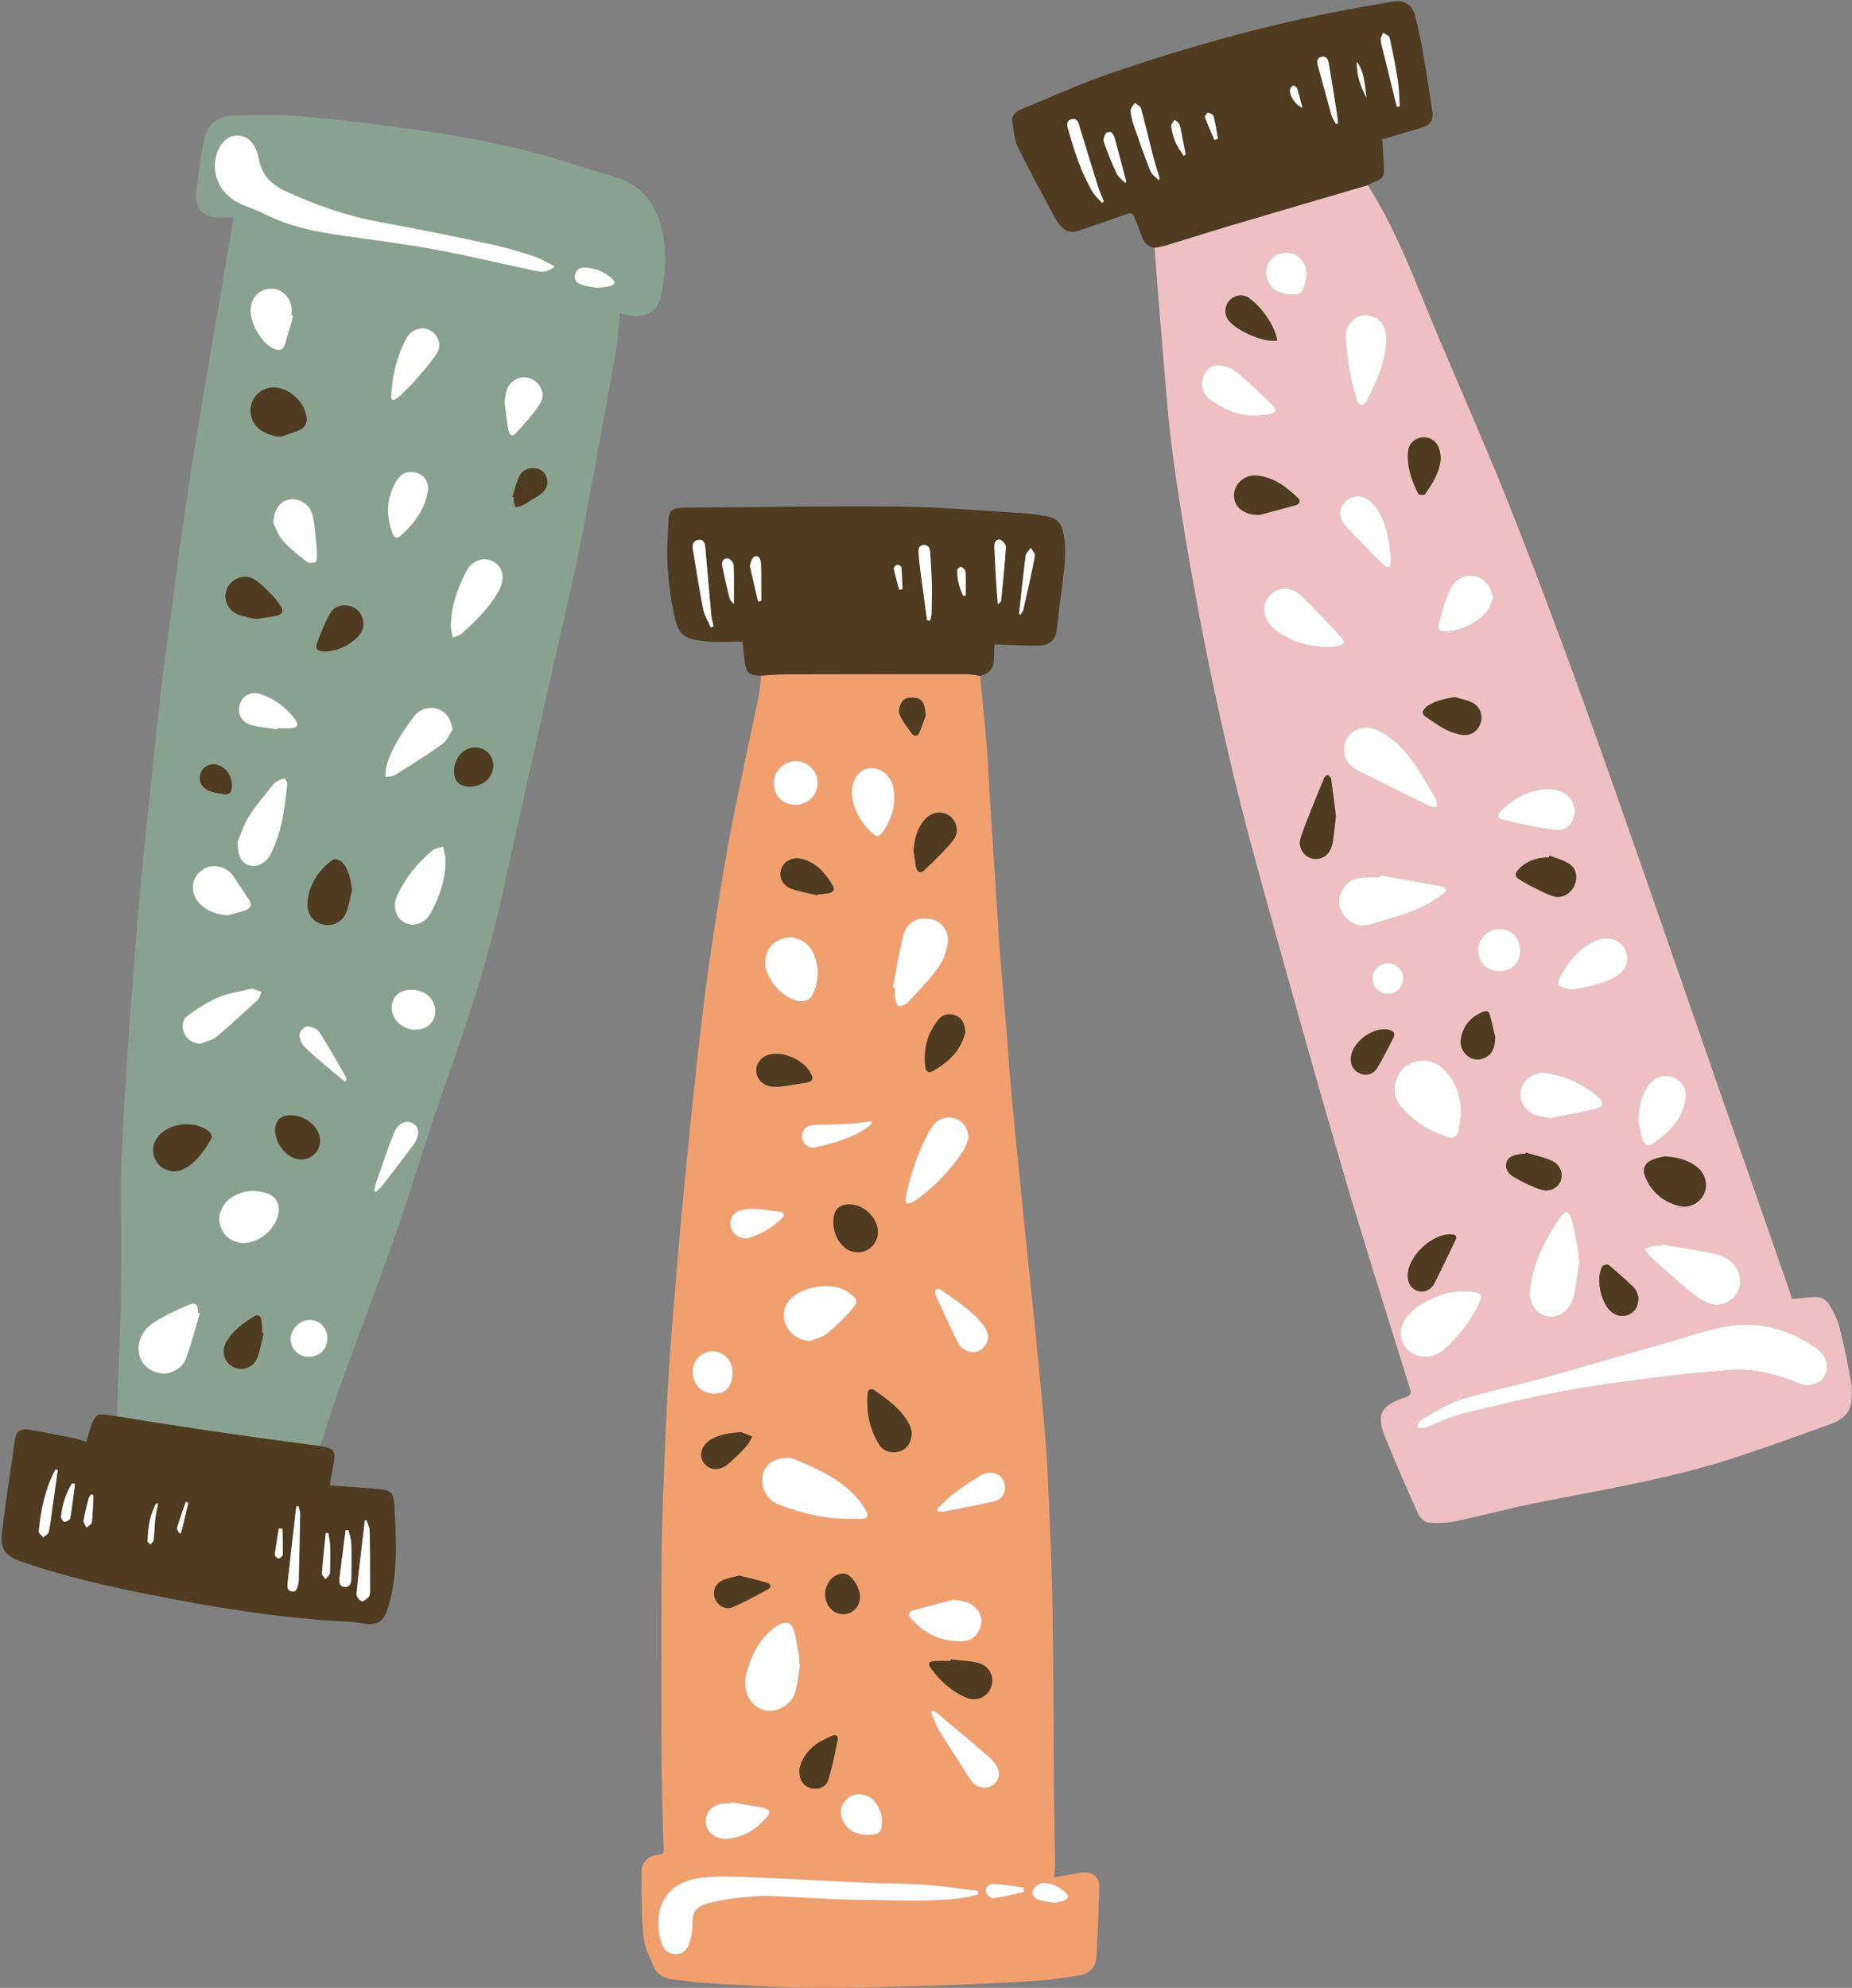 <?xml version="1.0" encoding="UTF-8" standalone="no"?><svg xmlns="http://www.w3.org/2000/svg" xmlns:xlink="http://www.w3.org/1999/xlink" fill="#000000" height="496" preserveAspectRatio="xMidYMid meet" version="1" viewBox="-0.4 -0.3 462.2 496.0" width="462.2" zoomAndPan="magnify"><rect x="-0.4" y="-0.3" width="462.2" height="496.0" fill="#808080" stroke="none"/><defs><clipPath id="a"><path d="M 159 167 L 274 167 L 274 495.691 L 159 495.691 Z M 159 167"/></clipPath><clipPath id="b"><path d="M 287 45 L 461.762 45 L 461.762 380 L 287 380 Z M 287 45"/></clipPath></defs><g><g id="change1_1"><path d="M 148.68 71.547 C 149.875 71.383 150.828 71.352 151.723 71.105 C 153.219 70.691 153.336 70.141 152.188 69.094 C 150.328 67.398 148.074 66.602 145.594 66.453 C 144.336 66.379 143.387 66.957 143.098 68.234 C 142.797 69.594 143.648 70.422 144.777 70.77 C 146.105 71.184 147.52 71.328 148.68 71.547 Z M 57.484 195.43 C 57.316 193.648 56.613 191.969 54.805 190.941 C 52.949 189.887 50.836 190.414 49.902 192.133 C 48.949 193.883 49.559 195.98 51.5 196.891 C 52.59 197.402 53.848 197.594 55.055 197.797 C 56.93 198.117 57.496 197.566 57.484 195.43 Z M 127.484 123.664 C 127.602 123.703 127.719 123.742 127.836 123.781 C 127.824 124.016 127.77 124.258 127.805 124.484 C 127.906 125.086 128.051 125.684 128.18 126.281 C 128.824 126.113 129.539 126.066 130.109 125.75 C 131.445 125.012 132.707 124.133 134.008 123.328 C 135.539 122.379 136.457 121.086 136.109 119.223 C 135.832 117.738 134.836 116.832 133.367 116.574 C 131.539 116.258 129.992 116.961 129.207 118.57 C 128.426 120.168 128.043 121.957 127.484 123.664 Z M 85.668 269.566 C 85.82 269.438 85.969 269.305 86.121 269.176 C 86.023 268.859 85.984 268.512 85.824 268.234 C 83.672 264.523 81.594 260.762 79.262 257.168 C 78.738 256.359 77.293 255.785 76.281 255.797 C 75.594 255.801 74.426 256.973 74.363 257.699 C 74.277 258.703 74.77 260.035 75.484 260.77 C 77.316 262.668 79.395 264.332 81.402 266.055 C 82.801 267.258 84.242 268.398 85.668 269.566 Z M 81.293 333.754 C 81.34 331.055 79.484 329.066 76.902 329.047 C 74.453 329.023 72.117 331.344 72.117 333.801 C 72.113 336.176 74.105 338.215 76.461 338.25 C 79.266 338.289 81.25 336.441 81.293 333.754 Z M 92.922 296.852 C 93.086 296.934 93.246 297.016 93.41 297.098 C 93.941 296.594 94.543 296.141 94.988 295.566 C 97.621 292.164 100.266 288.766 102.805 285.293 C 104.492 282.984 104.301 280.844 102.527 279.906 C 100.875 279.035 98.832 280.043 97.863 282.512 C 96.344 286.398 95.008 290.359 93.621 294.301 C 93.328 295.133 93.152 296 92.922 296.852 Z M 116.918 195.953 C 120.172 195.945 122.703 193.66 122.699 190.734 C 122.695 188.223 120.734 186.23 118.23 186.195 C 115.328 186.152 112.902 188.852 112.91 192.121 C 112.918 194.68 114.254 195.961 116.918 195.953 Z M 103.199 256.641 C 106.102 256.66 108.184 254.781 108.234 252.105 C 108.289 249.023 105.734 246.664 102.32 246.656 C 99.379 246.645 97.453 248.332 97.359 251 C 97.254 253.988 99.977 256.621 103.199 256.641 Z M 68.871 181.684 C 68.883 181.594 68.895 181.5 68.91 181.41 C 70.031 181.41 71.156 181.465 72.273 181.387 C 72.801 181.348 73.613 181.168 73.742 180.84 C 73.902 180.422 73.637 179.68 73.32 179.258 C 71.148 176.352 68.328 174.227 64.945 172.969 C 62.465 172.051 60.152 173.16 59.469 175.34 C 58.715 177.766 59.809 179.957 62.453 180.664 C 64.535 181.219 66.727 181.359 68.871 181.684 Z M 65.402 332.375 C 65.281 332.344 65.16 332.309 65.035 332.273 C 64.988 331.27 64.996 330.262 64.879 329.266 C 64.734 328.066 64.082 327.52 62.93 328.207 C 60.223 329.832 57.715 331.715 56.109 334.512 C 54.785 336.824 55.504 339.508 57.641 340.684 C 59.871 341.914 62.695 341.117 63.742 338.617 C 64.57 336.652 64.871 334.465 65.402 332.375 Z M 125.523 100.031 C 125.836 102.41 126.055 104.637 126.441 106.832 C 126.602 107.738 127.176 109.039 128.285 107.855 C 130.488 105.504 132.68 103.074 134.426 100.387 C 135.863 98.168 134.52 95.156 132.168 94.199 C 129.695 93.199 126.918 94.449 126.055 97.055 C 125.727 98.043 125.68 99.121 125.523 100.031 Z M 81.562 162.238 C 83.879 161.98 86.617 160.855 88.84 158.645 C 89.992 157.492 90.527 156.074 90.188 154.438 C 89.801 152.594 88.672 151.379 86.844 150.918 C 84.848 150.418 83 151.062 82.027 152.727 C 80.699 154.988 79.723 157.473 78.812 159.945 C 78.141 161.77 78.766 162.375 81.562 162.238 Z M 79.465 284.391 C 79.52 280.977 75.879 277.883 71.906 277.977 C 69.609 278.027 68.309 279.34 68.273 281.645 C 68.227 284.363 70.246 287.484 72.754 288.57 C 75.953 289.953 79.41 287.801 79.465 284.391 Z M 63.402 154.137 C 65.332 153.844 66.98 153.688 68.586 153.328 C 70.191 152.969 70.461 152.113 69.516 150.746 C 68.91 149.871 68.297 148.977 67.543 148.242 C 66.078 146.82 64.68 145.195 62.941 144.215 C 60.453 142.816 57.43 144.031 56.332 146.438 C 55.172 148.973 56.277 151.902 59.027 153.031 C 60.473 153.625 62.086 153.816 63.402 154.137 Z M 102.215 117.48 C 100.508 117.309 99.301 118.426 98.477 119.809 C 95.973 123.996 95.918 128.41 97.602 132.91 C 97.992 133.961 98.75 134.148 99.531 133.449 C 102.949 130.398 105.629 126.84 106.398 122.195 C 106.828 119.59 104.91 117.484 102.215 117.48 Z M 97.23 99.211 C 97.395 99.336 97.555 99.461 97.719 99.586 C 98.273 99.242 98.91 98.984 99.371 98.543 C 100.77 97.191 102.168 95.832 103.438 94.363 C 105.238 92.273 107.133 90.219 108.598 87.902 C 109.957 85.762 108.973 83.184 106.82 82.055 C 104.887 81.043 102.227 81.914 101.07 84.043 C 100.371 85.332 99.75 86.684 99.258 88.062 C 97.961 91.668 97.25 95.387 97.23 99.211 Z M 72.793 78.52 C 72.652 78.48 72.512 78.441 72.371 78.402 C 72.371 77.758 72.43 77.102 72.363 76.465 C 72.086 73.902 70.043 71.867 67.664 71.742 C 64.969 71.602 62.898 73.172 62.266 75.828 C 61.41 79.438 64.668 85.48 68.141 86.793 C 69.371 87.262 70.273 86.969 70.668 85.727 C 71.43 83.344 72.094 80.926 72.793 78.52 Z M 67.809 130.266 C 68.289 131.176 68.93 133.152 70.191 134.586 C 71.945 136.59 74.113 138.25 76.223 139.902 C 76.691 140.27 77.742 140.195 78.363 139.934 C 78.672 139.805 78.699 138.793 78.691 138.18 C 78.668 136.891 78.582 135.598 78.441 134.312 C 78.215 132.273 78.105 130.195 77.613 128.219 C 76.953 125.559 74.293 123.902 71.844 124.312 C 69.582 124.695 67.812 126.844 67.809 130.266 Z M 56.402 228.094 C 57.918 227.672 59.473 227.34 60.945 226.801 C 62.285 226.312 62.516 225.328 61.703 224.117 C 60.387 222.164 59.098 220.191 57.785 218.234 C 56.395 216.152 53.234 215.219 51.035 216.227 C 48.426 217.422 47.23 219.879 47.938 222.605 C 48.727 225.648 52.18 227.805 56.402 228.094 Z M 43.203 291.984 C 43.656 291.891 44.336 291.867 44.914 291.613 C 48.531 290.02 50.555 286.883 52.395 283.633 C 52.578 283.305 52.164 282.367 51.762 282.027 C 48.469 279.246 42.07 279.77 39.277 283.02 C 37.766 284.781 37.336 286.812 38.344 288.957 C 39.25 290.887 40.891 291.836 43.203 291.984 Z M 69.613 108.668 C 71.203 108.117 72.836 107.672 74.367 106.988 C 75.914 106.301 76.383 105.008 76.016 103.316 C 75.266 99.871 72.223 96.938 68.746 96.438 C 65.238 95.93 62.137 98.598 62.129 102.129 C 62.121 105.773 65.176 108.344 69.613 108.668 Z M 87.426 221.891 C 87.266 219.199 86.426 216.25 84.902 214.773 C 84.406 214.293 83.113 213.871 82.73 214.156 C 79.023 216.902 76.574 220.5 76.352 225.242 C 76.227 227.891 77.867 229.84 80.297 230.383 C 82.641 230.906 85.059 229.754 86.023 227.324 C 86.707 225.598 86.973 223.707 87.426 221.891 Z M 49.523 260.164 C 50.914 259.586 52.539 259.293 53.648 258.375 C 57.18 255.445 60.547 252.309 63.91 249.184 C 64.406 248.723 64.547 247.875 64.855 247.203 C 64.164 246.945 63.48 246.656 62.777 246.441 C 62.516 246.363 62.184 246.422 61.906 246.492 C 59.281 247.148 56.531 247.52 54.078 248.574 C 51.359 249.746 48.781 251.367 46.398 253.145 C 45.023 254.172 44.832 256.016 45.645 257.684 C 46.395 259.215 47.68 259.914 49.523 260.164 Z M 112.117 155.496 C 112.117 156.039 112.082 156.285 112.125 156.512 C 112.27 157.281 112.441 158.051 112.605 158.816 C 113.328 158.5 114.184 158.332 114.758 157.84 C 118.344 154.746 121.652 151.367 124.031 147.238 C 124.668 146.133 125.086 144.684 125.016 143.426 C 124.895 141.152 123.27 139.668 121.086 139.273 C 119.387 138.965 117.125 140.09 116.102 142.008 C 113.809 146.316 112.227 150.852 112.117 155.496 Z M 60.375 309.832 C 64.523 309.891 68.84 305.98 69.168 301.871 C 69.328 299.859 68.402 298.273 66.496 297.566 C 63.598 296.492 60.723 296.621 57.988 298.117 C 55.223 299.637 53.805 302.57 54.484 305.184 C 55.234 308.055 57.434 309.789 60.375 309.832 Z M 112.551 181.727 C 112.172 179.117 111.039 177.395 108.965 176.629 C 106.785 175.824 104.297 176.559 102.82 178.562 C 99.984 182.414 97.254 186.34 96 191.051 C 95.789 191.84 95.855 192.699 95.797 193.527 C 96.566 193.41 97.473 193.52 98.078 193.141 C 102.113 190.617 106.164 188.094 110.039 185.328 C 111.16 184.527 111.73 182.949 112.551 181.727 Z M 110.742 214.449 C 110.742 214.098 110.801 213.73 110.73 213.391 C 110.57 212.562 110.348 211.75 110.148 210.934 C 109.246 211.246 108.152 211.336 107.473 211.914 C 103.75 215.086 100.645 218.773 98.656 223.301 C 97.395 226.191 98.559 229.273 101.227 230.18 C 103.398 230.918 105.98 229.762 107.25 227.285 C 109.312 223.266 110.855 219.078 110.742 214.449 Z M 58.906 209.699 C 58.867 213.496 59.945 215.137 62.012 215.68 C 63.816 216.152 66.035 214.992 67.082 212.969 C 67.539 212.082 67.906 211.145 68.285 210.219 C 70.188 205.582 70.691 200.648 71.27 195.742 C 71.336 195.176 71.141 194.422 70.773 194.031 C 70.582 193.828 69.707 194.152 69.211 194.391 C 68.691 194.641 68.156 194.988 67.801 195.434 C 65.719 198.051 63.473 200.574 61.711 203.398 C 60.305 205.648 59.516 208.285 58.906 209.699 Z M 49.469 327.395 C 49.316 327.352 49.164 327.305 49.012 327.262 C 49.082 325.141 48.445 324.508 46.531 325.332 C 43.621 326.59 40.707 327.941 38.055 329.656 C 35.598 331.242 33.957 333.703 34.223 336.812 C 34.48 339.836 36.555 341.789 39.586 342.352 C 41.875 342.777 45 341.34 45.957 338.812 C 47.367 335.098 48.32 331.211 49.469 327.395 Z M 138.066 66.176 C 136.113 65.207 134.484 64.145 132.699 63.578 C 128.996 62.402 125.246 61.309 121.449 60.5 C 112.406 58.574 103.344 56.723 94.25 55.059 C 86 53.547 78.199 50.816 70.629 47.277 C 67.102 45.633 64.824 43.129 64.172 39.223 C 64.039 38.418 63.754 37.617 63.422 36.863 C 62.578 34.938 61.109 33.598 58.992 33.535 C 56.988 33.48 55.414 34.531 54.426 36.367 C 51.75 41.332 53.586 47.371 58.797 50.141 C 61.027 51.328 63.512 52.031 65.773 53.172 C 72.09 56.367 78.898 57.637 85.816 58.598 C 93.449 59.66 101.105 60.66 108.68 62.062 C 116.902 63.586 125.035 65.562 133.223 67.293 C 134.758 67.617 136.348 67.699 138.066 66.176 Z M 28.781 353.098 C 29.113 343.898 29.449 334.699 29.777 325.5 C 29.797 324.969 29.797 324.434 29.797 323.902 C 29.812 316.57 29.953 309.234 29.805 301.902 C 29.551 289.543 30.531 277.242 31.273 264.93 C 31.844 255.453 32.594 245.988 33.336 236.527 C 33.887 229.477 34.504 222.426 35.191 215.387 C 36.043 206.648 36.984 197.918 37.91 189.184 C 38.641 182.328 39.34 175.469 40.168 168.621 C 40.934 162.305 41.859 156.008 42.707 149.703 C 43.516 143.688 44.25 137.664 45.121 131.66 C 46.305 123.5 47.516 115.34 48.848 107.199 C 50.598 96.504 52.48 85.824 54.305 75.141 C 55.492 68.184 56.676 61.23 57.91 53.984 C 56.969 53.984 55.824 53.984 54.676 53.984 C 50.066 54 48.051 51.82 48.617 47.242 C 49.117 43.215 49.605 39.176 50.391 35.199 C 51.238 30.906 53.566 28.691 57.941 28.543 C 63.992 28.34 70.09 28.309 76.117 28.828 C 85.145 29.605 94.141 30.82 103.121 32.039 C 116.16 33.809 129.051 36.344 141.617 40.34 C 145.664 41.629 149.754 42.793 153.785 44.121 C 160.395 46.305 163.676 51.367 164.961 57.82 C 166.02 63.148 165.598 68.535 164.465 73.82 C 163.68 77.5 160.434 79.199 156.336 78.348 C 155.652 78.207 154.973 78.043 154.281 77.887 C 153.969 81.07 153.84 84.191 153.324 87.246 C 152.004 95.027 150.52 102.781 149.09 110.547 C 147.477 119.297 145.984 128.07 144.184 136.781 C 142.199 146.363 139.914 155.883 137.777 165.434 C 133.379 185.109 128.938 204.777 124.617 224.469 C 120.926 241.289 115.223 257.477 109.551 273.691 C 105.594 284.996 102.234 296.512 98.273 307.816 C 93.59 321.18 88.508 334.406 83.684 347.723 C 82.16 351.938 80.902 356.246 79.523 360.516 C 75.621 359.996 71.719 359.492 67.824 358.949 C 61.656 358.094 55.484 357.25 49.328 356.324 C 42.473 355.293 35.629 354.176 28.781 353.098" fill="#88a28f"/></g><g clip-path="url(#a)" id="change2_1"><path d="M 255.145 471.781 C 255.133 471.41 255.125 471.043 255.117 470.672 C 252.605 470.34 250.105 469.863 247.582 469.738 C 246.547 469.684 245.383 470.539 245.672 471.797 C 245.824 472.457 246.949 473.445 247.508 473.367 C 250.078 473.016 252.602 472.34 255.145 471.781 Z M 262.59 474.535 C 263.438 474.348 264.262 474.246 265.027 473.973 C 266.152 473.578 266.59 472.887 265.539 471.914 C 263.832 470.336 261.809 469.359 259.488 469.613 C 258.711 469.699 257.707 470.562 257.391 471.312 C 256.922 472.434 257.742 473.387 258.844 473.734 C 260.062 474.125 261.352 474.281 262.59 474.535 Z M 230.629 178.277 C 230.453 176.059 230.16 174.387 228.465 173.914 C 227.422 173.625 225.793 173.727 225.09 174.371 C 224.312 175.086 223.715 176.836 224.055 177.758 C 224.727 179.57 226.027 181.176 227.215 182.762 C 227.758 183.488 228.629 183.461 229.035 182.488 C 229.688 180.934 230.234 179.332 230.629 178.277 Z M 217.289 279.742 C 217.172 279.648 217.051 279.551 216.934 279.457 C 215.379 279.656 213.828 279.949 212.266 280.039 C 209.094 280.215 205.918 280.27 202.746 280.395 C 200.77 280.473 199.652 281.684 199.781 283.547 C 199.891 285.098 201.367 286.387 203.008 286.012 C 207.719 284.941 212.391 283.699 216.387 280.781 C 216.75 280.516 216.992 280.094 217.289 279.742 Z M 214.211 398.137 C 214.211 395.594 211.957 392.387 210.129 392.332 C 207.715 392.258 205.539 394.695 205.539 397.473 C 205.535 400.266 207.465 402.418 210 402.449 C 212.371 402.477 214.211 400.594 214.211 398.137 Z M 186.031 308.715 C 189.176 307.824 192.262 306.195 194.793 303.633 C 195.543 302.875 195.246 302.195 194.188 302.051 C 192.039 301.754 189.891 301.395 187.73 301.305 C 186.441 301.254 185.059 301.461 183.855 301.914 C 182.285 302.512 181.574 304.309 181.98 305.824 C 182.469 307.629 183.941 308.777 186.031 308.715 Z M 184.102 392.82 C 182.531 393.266 181.047 393.48 179.754 394.098 C 178.02 394.93 177.391 396.969 178.07 398.629 C 178.766 400.324 180.645 401.469 182.402 400.723 C 185.426 399.445 188.316 397.844 191.207 396.27 C 192.012 395.828 192.219 394.969 191.039 394.633 C 188.73 393.969 186.395 393.41 184.102 392.82 Z M 184.562 357.039 C 181.836 357.242 179.281 357.531 176.977 358.93 C 174.703 360.312 173.953 362.762 175.199 364.637 C 176.453 366.52 179.008 366.828 181.113 365.129 C 182.801 363.762 184.336 362.195 185.824 360.609 C 186.473 359.926 186.836 358.973 187.328 358.141 C 186.406 357.773 185.484 357.406 184.562 357.039 Z M 215.703 457.531 C 217.531 457.461 219.32 457.652 219.637 455.602 C 219.992 453.262 219.418 451.023 217.871 449.156 C 216.297 447.258 213.383 446.816 211.52 448.117 C 209.41 449.594 208.859 451.973 210.121 454.332 C 211.375 456.676 213.531 457.395 215.703 457.531 Z M 172.461 341.855 C 172.43 345.172 174.668 347.445 177.957 347.441 C 180.781 347.441 182.375 345.594 182.414 342.277 C 182.453 339.266 180.352 336.922 177.543 336.852 C 174.84 336.781 172.484 339.102 172.461 341.855 Z M 203.66 223.098 C 203.688 223.023 203.715 222.953 203.738 222.879 C 204.676 222.766 205.617 222.691 206.547 222.523 C 207.609 222.336 207.984 221.578 207.457 220.707 C 205.59 217.617 203.359 214.883 199.605 213.996 C 197.336 213.461 195.238 214.562 194.574 216.547 C 193.898 218.562 194.875 220.68 197.176 221.473 C 199.273 222.195 201.492 222.57 203.66 223.098 Z M 233.391 376.289 C 233.5 376.469 233.609 376.652 233.715 376.836 C 234.168 376.859 234.641 376.984 235.07 376.898 C 239.34 376.051 243.629 375.273 247.859 374.258 C 250.242 373.684 251.141 370.922 249.859 368.84 C 248.867 367.219 246.547 366.594 244.488 367.766 C 242.039 369.16 239.711 370.789 237.457 372.488 C 235.984 373.598 234.738 375.012 233.391 376.289 Z M 199.09 441.406 C 199.102 443.895 200.121 445.324 201.848 445.828 C 203.617 446.344 205.688 445.719 206.273 443.879 C 207.32 440.598 207.957 437.176 208.645 433.789 C 208.855 432.742 208.082 432.406 207.18 432.836 C 205.855 433.465 204.473 434.047 203.301 434.902 C 200.938 436.637 199.402 438.957 199.09 441.406 Z M 193.5 270.816 C 193.5 270.828 193.5 270.84 193.5 270.852 C 194.031 270.816 194.566 270.824 195.094 270.746 C 196.961 270.469 198.828 270.172 200.691 269.859 C 202.438 269.566 202.715 268.949 201.852 267.355 C 200.164 264.234 195.262 262.012 191.789 262.793 C 189.699 263.262 188.254 264.996 188.336 266.934 C 188.426 268.969 190.062 270.598 192.258 270.812 C 192.668 270.852 193.086 270.816 193.5 270.816 Z M 198.086 200.535 C 201.102 200.57 203.648 198.102 203.676 195.109 C 203.703 192.207 201.254 189.676 198.34 189.594 C 195.363 189.512 192.746 192.027 192.723 194.992 C 192.699 198.223 194.906 200.5 198.086 200.535 Z M 240.512 257.355 C 240.395 255.281 239.855 253.832 238.172 253.121 C 236.523 252.43 234.941 252.719 233.828 254.09 C 231.008 257.555 229.977 261.574 230.562 266 C 230.746 267.387 231.598 267.422 232.598 266.84 C 235.547 265.117 238.129 263.004 239.621 259.832 C 240.039 258.938 240.297 257.969 240.512 257.355 Z M 246.242 332.875 C 245.996 332.336 245.727 331.332 245.152 330.555 C 242.301 326.688 238.238 324.219 234.402 321.5 C 234.082 321.27 233.527 321.371 233.082 321.32 C 233.047 321.762 232.844 322.277 233.004 322.629 C 234.902 326.805 236.812 330.977 238.832 335.09 C 239.164 335.762 239.98 336.285 240.688 336.656 C 243.207 337.992 246.188 336.16 246.242 332.875 Z M 182.156 449.395 C 182.141 449.473 182.129 449.551 182.113 449.633 C 181.641 449.633 181.172 449.625 180.699 449.633 C 177.805 449.68 175.75 451.504 175.723 454.055 C 175.691 456.652 177.848 458.648 180.824 458.508 C 185.012 458.309 188.312 456.234 190.961 453.113 C 192.008 451.887 191.707 451.105 190.129 450.785 C 187.484 450.246 184.812 449.848 182.156 449.395 Z M 207.586 304.543 C 207.594 307.133 208.641 309.527 210.391 310.965 C 212.031 312.316 214.18 312.551 216.008 311.586 C 217.875 310.598 218.922 308.551 218.652 306.422 C 218.266 303.367 215.316 300.535 212.246 300.258 C 209.172 299.98 207.574 301.449 207.586 304.543 Z M 227.598 212.016 C 227.773 213.164 227.965 214.566 228.199 215.961 C 228.438 217.387 229.371 217.699 230.312 216.797 C 232.809 214.395 235.371 212.004 237.508 209.293 C 239.078 207.305 238.387 204.602 236.574 203.285 C 234.648 201.887 232.141 202.23 230.371 204.23 C 228.488 206.367 227.836 208.984 227.598 212.016 Z M 236.828 413.746 C 236.82 413.879 236.812 414.012 236.801 414.145 C 235.504 414.145 234.203 414.094 232.906 414.16 C 231.465 414.23 231.086 414.832 231.895 415.93 C 234.242 419.113 237.117 421.762 240.805 423.289 C 243.441 424.387 246.16 423.035 246.988 420.508 C 247.844 417.902 246.371 415.199 243.477 414.559 C 241.309 414.078 239.051 414.004 236.828 413.746 Z M 232.539 426.477 C 232.34 426.617 232.141 426.762 231.938 426.902 C 232.574 428.383 233.047 429.953 233.871 431.316 C 235.879 434.648 238.051 437.887 240.152 441.16 C 240.789 442.152 241.34 443.215 242.062 444.137 C 243.316 445.73 245.309 446.168 246.992 445.344 C 248.414 444.648 249.301 442.914 248.68 441.105 C 248.289 439.965 247.359 438.891 246.422 438.074 C 242.242 434.441 237.973 430.906 233.73 427.344 C 233.355 427.027 232.938 426.766 232.539 426.477 Z M 227.129 357.023 C 227.031 356.688 226.926 355.844 226.555 355.133 C 224.566 351.344 221.18 348.949 217.797 346.586 C 217.066 346.074 216.215 346.305 216.133 347.379 C 215.777 351.961 216.586 356.316 219.074 360.223 C 220.145 361.895 222.305 362.43 224.117 361.836 C 225.984 361.219 227.137 359.57 227.129 357.023 Z M 237.621 398.836 C 234.219 399.723 230.805 400.562 227.426 401.52 C 226.492 401.785 226.086 402.543 226.863 403.434 C 230.426 407.516 234.891 409.582 240.328 409.16 C 242.227 409.012 243.539 407.727 244.219 405.949 C 244.945 404.055 244.488 402.363 243.121 400.891 C 241.637 399.297 239.719 399.16 237.621 398.836 Z M 212.195 197.824 C 212.461 201.34 214.289 204.91 217.516 207.801 C 218.496 208.684 219.207 208.285 219.848 207.383 C 222.273 203.961 223.375 200.23 222.508 196.035 C 221.941 193.281 219.359 191.125 216.879 191.359 C 214.035 191.629 212.184 193.852 212.195 197.824 Z M 190.566 239.887 C 190.555 243.957 195.051 249.027 199.09 249.484 C 200.746 249.672 201.938 249.09 202.621 247.484 C 204.012 244.223 204.035 240.941 202.695 237.699 C 201.512 234.84 198.41 233.137 195.73 233.691 C 192.496 234.359 190.578 236.656 190.566 239.887 Z M 241.297 283.852 C 241.246 280.574 239.285 278.699 236.703 278.562 C 234.02 278.422 232.582 280.02 231.465 282.066 C 228.707 287.117 226.906 292.527 225.672 298.129 C 225.535 298.738 225.73 299.422 225.773 300.07 C 226.41 299.895 227.156 299.871 227.668 299.516 C 232.516 296.16 236.555 291.977 239.848 287.105 C 240.617 285.973 240.988 284.566 241.297 283.852 Z M 201.59 334.34 C 203.039 333.762 204.727 333.477 205.891 332.543 C 208.164 330.715 210.293 328.648 212.199 326.441 C 213.934 324.43 213.625 323.773 211.449 322.215 C 207.66 319.492 201.527 320.52 198.207 322.73 C 195.449 324.562 194.66 327.137 195.531 329.781 C 196.383 332.363 198.664 333.984 201.59 334.34 Z M 222.43 246.074 C 222.598 246.105 222.766 246.137 222.934 246.164 C 222.934 246.988 222.816 247.836 222.969 248.633 C 223.113 249.398 223.434 250.645 223.855 250.723 C 224.551 250.852 225.613 250.418 226.133 249.859 C 228.812 246.98 231.609 244.156 233.871 240.961 C 235.168 239.133 236.004 236.676 236.176 234.434 C 236.395 231.609 234.023 229.238 231.621 228.941 C 228.328 228.535 225.859 229.887 225.023 233.164 C 223.938 237.414 223.273 241.77 222.43 246.074 Z M 199.305 415.062 C 199.223 415.051 199.141 415.039 199.059 415.027 C 199.059 414.316 199.148 413.594 199.043 412.902 C 198.781 411.215 198.449 409.539 198.105 407.867 C 197.352 404.223 195.941 403.684 192.816 405.832 C 192.477 406.066 192.191 406.371 191.879 406.641 C 188.457 409.598 186.789 413.566 185.746 417.793 C 185.41 419.152 185.531 420.789 185.953 422.141 C 186.84 424.98 189.277 426.617 191.926 426.57 C 194.664 426.523 197.434 424.469 198.156 421.652 C 198.707 419.5 198.934 417.262 199.305 415.062 Z M 211.742 378.691 C 212.746 378.691 213.75 378.703 214.754 378.688 C 216.113 378.668 216.469 377.91 215.852 376.832 C 215.156 375.613 214.375 374.414 213.441 373.371 C 209.227 368.66 203.594 366.152 197.93 363.805 C 196.652 363.273 194.828 363.395 193.484 363.863 C 191.242 364.645 189.859 366.41 189.848 368.98 C 189.84 371.746 191.312 374.094 194.023 375.145 C 199.719 377.344 205.59 378.738 211.742 378.691 Z M 243.746 472.41 C 243.727 472.098 243.707 471.789 243.688 471.477 C 239.145 470.941 234.617 470.246 230.062 469.918 C 225.473 469.59 220.855 469.699 216.258 469.492 C 206.895 469.07 197.535 468.496 188.172 468.133 C 183.707 467.957 179.184 467.715 174.766 468.199 C 165.41 469.227 162.238 476.402 164.668 484.508 C 165.23 486.391 166.633 487.324 168.309 487.297 C 170.234 487.27 171.188 485.984 171.691 484.414 C 172.121 483.086 172.43 481.645 172.414 480.262 C 172.379 476.52 173.102 475.367 177.172 474.395 C 180.922 473.496 184.828 473.082 188.691 472.824 C 191.734 472.621 194.816 472.969 197.883 473.094 C 202.832 473.301 207.781 473.676 212.73 473.711 C 221.508 473.766 230.301 474.352 239.066 473.391 C 240.645 473.219 242.188 472.742 243.746 472.41 Z M 244.195 168.324 C 244.75 174.121 245.359 179.918 245.832 185.727 C 246.188 190.074 246.348 194.438 246.625 198.789 C 247.191 207.613 247.781 216.434 248.355 225.258 C 248.609 229.137 248.805 233.023 249.109 236.902 C 249.652 243.773 250.266 250.641 250.828 257.512 C 251.223 262.328 251.539 267.148 251.969 271.965 C 252.48 277.711 253.074 283.453 253.641 289.199 C 254.141 294.301 254.637 299.398 255.16 304.5 C 255.824 311.004 256.52 317.5 257.191 324.004 C 257.707 329.043 258.227 334.086 258.707 339.129 C 259.297 345.285 259.887 351.441 260.402 357.602 C 260.723 361.422 260.98 365.246 261.137 369.074 C 261.562 379.395 262.09 389.715 262.254 400.035 C 262.52 416.465 262.512 432.895 262.648 449.328 C 262.688 454.344 262.848 459.363 262.91 464.379 C 262.926 465.535 262.762 466.695 262.664 468.082 C 265.086 467.68 267.324 467.324 269.555 466.934 C 271.914 466.52 273.984 467.93 273.938 470.293 C 273.809 476.305 273.598 482.32 273.184 488.32 C 273.023 490.656 271.312 492.191 269.012 492.57 C 265.301 493.176 261.562 493.727 257.812 493.965 C 249.809 494.465 241.793 494.848 233.777 495.094 C 223.395 495.406 213 495.73 202.613 495.684 C 194.539 495.648 186.465 495.105 178.395 494.672 C 174.812 494.48 171.238 494.059 167.676 493.633 C 165.672 493.391 163.75 492.594 162.891 490.684 C 161.766 488.191 160.461 485.59 160.191 482.938 C 159.668 477.723 159.773 472.445 159.68 467.191 C 159.633 464.445 161.141 462.809 163.895 462.441 C 164.594 462.348 165.262 462.484 165.223 461.32 C 165.008 454.535 164.816 447.75 164.734 440.961 C 164.641 433.273 164.648 425.59 164.652 417.898 C 164.656 407.273 164.613 396.645 164.75 386.02 C 164.844 378.586 165.148 371.152 165.449 363.723 C 165.738 356.473 166.039 349.223 166.516 341.984 C 167.09 333.285 167.828 324.594 168.547 315.906 C 169.117 309.035 169.738 302.172 170.398 295.309 C 171.156 287.453 171.945 279.602 172.785 271.754 C 173.598 264.203 174.418 256.648 175.371 249.113 C 176.219 242.453 177.18 235.812 178.223 229.184 C 179.41 221.625 180.578 214.059 182.051 206.555 C 184.23 195.402 186.688 184.305 188.98 173.172 C 189.309 171.566 189.359 169.902 189.539 168.266 C 191.598 168.152 193.66 167.949 195.719 167.945 C 210.715 167.906 225.711 167.898 240.707 167.914 C 241.871 167.918 243.035 168.18 244.195 168.324" fill="#f29f6e"/></g><g clip-path="url(#b)" id="change3_1"><path d="M 342.145 243.906 C 342.168 246.027 343.855 247.688 345.992 247.691 C 348.098 247.691 349.82 245.992 349.848 243.895 C 349.875 241.754 348.031 239.949 345.883 240.012 C 343.75 240.078 342.121 241.773 342.145 243.906 Z M 372.742 258.461 C 372.387 256.973 371.941 254.906 371.395 252.867 C 371.133 251.887 370.398 251.871 369.562 252.227 C 366.902 253.359 365.105 255.254 364.352 258.074 C 363.836 260.008 364.207 261.746 365.746 263.055 C 367.066 264.176 368.633 264.367 370.219 263.594 C 372.09 262.676 372.691 261.023 372.742 258.461 Z M 336.734 263.898 C 336.691 265.699 337.539 266.945 339.176 267.609 C 340.645 268.203 342.398 267.688 343.328 266.137 C 344.773 263.719 346.039 261.188 347.32 258.676 C 347.809 257.723 347.543 257.027 346.395 256.707 C 342.461 255.602 336.762 259.82 336.734 263.898 Z M 321.785 73.184 C 324.188 73.23 324.605 72.922 325.25 70.574 C 325.434 69.895 325.617 69.203 325.695 68.504 C 325.934 66.305 324.617 64.016 322.664 63.148 C 320.781 62.309 318.25 62.781 316.945 64.215 C 315.43 65.879 315.094 68.152 316.18 70.141 C 317.379 72.336 319.371 73.18 321.785 73.184 Z M 408.488 323.316 C 408.297 322.871 408.125 321.758 407.48 321.109 C 405.449 319.074 403.273 317.18 401.07 315.332 C 400.812 315.113 399.758 315.324 399.547 315.645 C 397.668 318.555 399.199 325.367 402.094 327.285 C 403.488 328.211 404.977 328.324 406.445 327.527 C 407.875 326.758 408.473 325.461 408.488 323.316 Z M 318.367 84.645 C 317.883 82.039 316.555 79.816 315.043 77.762 C 314.012 76.359 312.715 75.078 311.309 74.055 C 309.805 72.953 307.816 73.309 306.582 74.512 C 305.355 75.707 305.066 77.535 305.859 79.078 C 307.285 81.852 315.105 85.402 318.367 84.645 Z M 379.016 236.902 C 379.039 233.75 376.852 231.496 373.758 231.484 C 370.965 231.473 368.422 234.02 368.449 236.805 C 368.48 239.805 370.738 242.047 373.738 242.055 C 376.867 242.062 378.996 239.984 379.016 236.902 Z M 359.137 114.32 C 359.18 111.117 357.691 109.141 355.473 108.863 C 353.332 108.598 351.254 109.98 351.031 112.254 C 350.66 116.051 351.875 119.586 353.57 122.926 C 353.707 123.191 355.016 123.289 355.191 123.043 C 357.203 120.25 358.91 117.297 359.137 114.32 Z M 380.43 287.293 C 380.398 287.383 380.371 287.473 380.34 287.559 C 379.93 287.586 379.512 287.566 379.109 287.645 C 377.66 287.918 376.039 288.098 375.562 289.797 C 375.117 291.395 376.164 292.648 377.355 293.344 C 379.465 294.578 381.699 295.68 384.012 296.465 C 386.332 297.254 388.473 296.129 389.125 294.23 C 389.789 292.301 388.863 290.148 386.621 289.207 C 384.637 288.379 382.5 287.918 380.43 287.293 Z M 350.93 318.051 C 350.953 319.977 351.922 321.391 353.516 321.832 C 355.098 322.27 356.707 321.602 357.617 319.82 C 359.414 316.312 361.074 312.738 362.793 309.191 C 363.348 308.047 362.797 307.719 361.727 307.684 C 356.883 307.523 350.875 313.281 350.93 318.051 Z M 362.797 173.68 C 360.086 173.938 356.965 174.887 355.555 176.109 C 354.578 176.953 354.234 177.785 355.551 178.633 C 357.188 179.684 358.75 180.883 360.477 181.75 C 361.816 182.422 363.336 182.93 364.816 183.074 C 366.926 183.277 368.645 181.84 369.168 179.898 C 369.684 177.973 368.871 175.906 366.957 174.984 C 365.66 174.359 364.191 174.102 362.797 173.68 Z M 386.32 213.191 C 386.254 213.348 386.191 213.5 386.125 213.656 C 383.219 213.602 380.656 214.473 378.609 216.586 C 377.504 217.727 377.641 218.441 378.98 219.23 C 379.945 219.797 380.891 220.406 381.895 220.898 C 383.688 221.77 385.453 222.777 387.348 223.336 C 389.383 223.938 391.414 222.77 392.371 220.922 C 393.387 218.953 393.164 216.602 391.344 215.332 C 389.883 214.312 388.012 213.883 386.32 213.191 Z M 313.852 128.191 C 316.246 127.555 319.66 126.684 323.051 125.715 C 323.965 125.453 324.258 124.676 323.508 123.945 C 320.625 121.16 317.465 118.801 313.316 118.363 C 310.258 118.047 307.621 120.406 307.582 123.312 C 307.543 126.043 309.828 128.188 313.852 128.191 Z M 346.715 138.969 C 346.738 138.969 346.762 138.965 346.785 138.965 C 346.641 137.855 346.512 136.746 346.344 135.645 C 345.758 131.812 344.801 128.117 342.059 125.188 C 340.203 123.207 337.324 123.004 335.551 124.625 C 333.633 126.375 333.5 128.715 335.422 130.898 C 337.562 133.328 339.859 135.625 342.109 137.957 C 343.086 138.969 344.074 139.988 345.148 140.891 C 345.953 141.57 346.578 141.293 346.707 140.207 C 346.754 139.801 346.715 139.383 346.715 138.969 Z M 332.992 203.352 C 332.621 200.402 332.246 197.242 331.801 194.094 C 331.746 193.723 331.363 193.281 331.016 193.109 C 330.848 193.027 330.238 193.418 330.117 193.711 C 328.105 198.672 325.965 203.594 324.242 208.656 C 323.395 211.148 324.98 213.438 327.152 213.922 C 329.434 214.43 331.543 212.984 332.098 210.262 C 332.539 208.074 332.684 205.824 332.992 203.352 Z M 372.355 148.719 C 371.816 147.465 371.574 146.32 370.922 145.5 C 368.355 142.258 363.609 142.621 361.668 146.43 C 360.301 149.113 359.543 152.137 358.711 155.062 C 358.223 156.781 358.809 157.402 360.605 157.258 C 364.457 156.945 367.805 155.344 370.465 152.605 C 371.406 151.637 371.727 150.062 372.355 148.719 Z M 312.941 103.426 C 313.996 103.336 315.074 103.352 316.102 103.137 C 318.285 102.68 318.504 101.984 316.867 100.422 C 313.969 97.648 311.098 94.828 307.98 92.316 C 306.816 91.379 304.992 90.824 303.484 90.848 C 301.543 90.883 300.152 92.309 299.691 94.281 C 299.18 96.469 299.984 98.297 301.758 99.555 C 305.09 101.914 308.711 103.551 312.941 103.426 Z M 385.883 196.617 C 381.238 196.672 377.52 198.797 374.277 201.914 C 373.434 202.723 373.109 203.898 374.555 204.227 C 379.02 205.246 383.504 206.332 388.043 206.836 C 391.086 207.172 393.254 203.844 392.484 200.832 C 391.789 198.117 389.473 196.641 385.883 196.617 Z M 415.156 288.234 C 414.508 288.387 413.508 288.523 412.574 288.852 C 409.996 289.762 409.266 291.328 410.41 293.824 C 412 297.293 414.777 299.523 418.406 300.551 C 421.062 301.301 423.707 299.992 424.824 297.684 C 425.957 295.344 425.199 292.422 422.953 290.746 C 420.758 289.102 418.207 288.449 415.156 288.234 Z M 391.504 246.66 C 395.391 246.211 398.992 245.387 402.359 243.688 C 405.344 242.184 406.457 239.465 405.285 236.809 C 404.125 234.164 401.078 233.105 398.059 234.324 C 394.137 235.906 391.594 238.984 389.48 242.461 C 388.93 243.363 388.156 244.828 388.512 245.41 C 388.965 246.156 390.457 246.273 391.504 246.66 Z M 408.41 279.449 C 408.676 280.574 409.031 282.426 409.562 284.219 C 409.914 285.41 410.895 285.793 411.945 285.125 C 415.949 282.582 419.164 279.371 420.211 274.531 C 420.797 271.812 419.617 269.492 417.352 268.531 C 415.008 267.535 412.457 268.371 410.867 270.648 C 409.18 273.066 408.656 275.824 408.41 279.449 Z M 386.598 278.688 C 390.285 277.949 394.004 277.324 397.652 276.426 C 399.961 275.859 400.121 274.852 398.355 273.34 C 394.535 270.066 390.125 268.055 385.129 267.398 C 383.004 267.117 380.465 268.578 379.578 270.492 C 378.539 272.73 378.973 274.871 380.742 276.648 C 382.375 278.289 384.414 278.363 386.598 278.688 Z M 345.629 84.516 C 345.629 81.48 344.273 79.281 342.074 78.566 C 338.328 77.344 334.969 80.469 335.438 84.805 C 335.723 87.438 336.031 90.078 336.512 92.68 C 336.949 95.051 337.59 97.387 338.246 99.703 C 338.379 100.168 338.973 100.766 339.398 100.801 C 339.793 100.832 340.398 100.285 340.645 99.844 C 341.414 98.457 342.102 97.016 342.75 95.562 C 344.355 91.984 345.52 88.289 345.629 84.516 Z M 331.129 161.16 C 331.645 161.117 332.605 161.137 333.523 160.953 C 335.121 160.633 335.449 159.828 334.328 158.633 C 330.973 155.051 327.656 151.418 324.07 148.082 C 320.98 145.203 316.258 146.633 315.258 150.484 C 314.641 152.848 315.77 155.367 318.246 157.18 C 321.953 159.895 326.152 161.062 331.129 161.16 Z M 414.242 310.18 C 414.219 310.301 414.199 310.422 414.18 310.543 C 413.527 310.543 412.863 310.445 412.234 310.566 C 411.496 310.711 410.793 311.035 410.074 311.285 C 410.453 311.895 410.719 312.637 411.234 313.098 C 414.477 316.016 417.73 318.926 421.074 321.723 C 422.461 322.887 423.992 323.953 425.617 324.73 C 428.008 325.879 430.918 325.082 432.543 323.141 C 434.316 321.02 434.398 318.34 432.84 315.922 C 431.48 313.809 429.324 312.902 427.09 312.426 C 422.84 311.523 418.527 310.914 414.242 310.18 Z M 364.02 321.906 C 360.918 321.949 356.625 323.328 352.879 326.09 C 351.559 327.059 350.383 328.488 349.66 329.965 C 348.402 332.52 349.449 335.605 351.719 337.176 C 354.129 338.844 357.512 338.602 359.906 336.527 C 363.289 333.598 366 330.129 368.125 326.195 C 370.145 322.457 369.828 321.91 364.02 321.906 Z M 335.012 186.703 C 334.996 189.164 336.285 190.848 338.367 191.906 C 344.316 194.926 350.289 197.891 356.281 200.824 C 356.844 201.102 357.594 201.004 358.254 201.078 C 358.176 200.41 358.297 199.629 357.988 199.098 C 356.184 195.984 354.457 192.801 352.359 189.891 C 349.969 186.574 347.133 183.598 343.309 181.852 C 339.289 180.016 335.039 182.535 335.012 186.703 Z M 393.844 314.215 C 393.746 314.203 393.648 314.188 393.551 314.176 C 393.551 313.406 393.668 312.617 393.527 311.879 C 393 309.109 392.555 306.309 391.754 303.617 C 391.203 301.766 390.191 301.723 389.051 303.266 C 388.348 304.215 387.738 305.227 387.121 306.23 C 384.184 311.004 381.996 316.062 381.406 321.699 C 381.078 324.805 382.762 327.395 385.48 328.113 C 388.023 328.781 390.543 327.402 391.867 324.578 C 392.141 323.992 392.402 323.379 392.508 322.75 C 392.984 319.91 393.406 317.062 393.844 314.215 Z M 343.992 218.086 C 343.961 218.258 343.93 218.43 343.898 218.605 C 342.719 218.605 341.539 218.602 340.359 218.605 C 337.648 218.621 335.488 219.684 334.371 222.211 C 333.426 224.348 333.641 226.551 335.172 228.367 C 336.926 230.453 339.273 231.113 341.883 230.32 C 345.715 229.152 349.578 228.039 353.293 226.566 C 355.559 225.672 357.668 224.273 359.676 222.859 C 360.941 221.969 360.645 221.059 359.078 220.766 C 354.059 219.828 349.023 218.973 343.992 218.086 Z M 364.309 277.512 C 364.203 273.223 362.926 269.457 359.867 266.426 C 357.188 263.77 352.742 263.621 350.023 266 C 347.359 268.324 346.77 272.77 349.086 275.641 C 352.199 279.5 356.34 281.984 361.055 283.484 C 362.352 283.898 363.305 283.363 363.594 282.035 C 363.914 280.547 364.074 279.02 364.309 277.512 Z M 450.219 345.375 C 452.477 345.262 454.16 344.723 455.086 342.84 C 456.023 340.934 455.668 339.152 454.402 337.539 C 453.93 336.941 453.371 336.371 452.746 335.945 C 445.875 331.266 438.312 329.102 430.082 330.715 C 424.953 331.719 419.965 333.453 414.922 334.891 C 404.656 337.816 394.414 340.824 384.125 343.672 C 377.426 345.523 370.578 346.879 363.961 348.98 C 360.484 350.086 357.336 352.266 354.109 354.09 C 353.605 354.371 353.484 355.332 353.188 355.98 C 353.879 355.984 354.641 356.184 355.25 355.961 C 358.355 354.844 361.336 353.277 364.516 352.484 C 372.859 350.406 381.242 348.406 389.691 346.828 C 397.676 345.336 405.758 344.312 413.82 343.285 C 419.844 342.52 425.898 341.949 431.957 341.523 C 437.414 341.145 442.602 342.59 447.664 344.516 C 448.59 344.867 449.547 345.148 450.219 345.375 Z M 340.957 45.902 C 348.52 57.801 353.191 71.047 358.648 83.926 C 364.961 98.824 371.516 113.633 377.426 128.688 C 384.633 147.039 391.508 165.531 398.121 184.105 C 408.438 213.086 418.41 242.188 428.539 271.234 C 434.312 287.797 440.113 304.348 445.895 320.906 C 446.242 321.895 446.531 322.902 446.828 323.84 C 448.73 323.648 450.473 323.43 452.223 323.312 C 453.887 323.203 455.355 323.875 456.164 325.27 C 457.191 327.031 458.188 328.902 458.688 330.859 C 459.797 335.195 460.68 339.594 461.465 344.004 C 461.785 345.781 461.844 347.676 461.625 349.469 C 461.27 352.359 459.191 354.039 456.645 354.961 C 448.648 357.848 440.652 360.746 432.578 363.395 C 416.211 368.77 399.223 371.445 382.391 374.816 C 375.973 376.102 369.648 377.848 363.242 379.195 C 360.98 379.672 358.582 379.805 356.277 379.652 C 355.332 379.59 354.047 378.547 353.629 377.629 C 350.793 371.395 348.066 365.109 345.469 358.773 C 342.965 352.664 343.984 350.566 350.184 348.387 C 351.184 348.035 352.004 347.848 351.535 346.348 C 345.758 327.746 339.82 309.191 334.367 290.496 C 327.164 265.801 320.227 241.027 313.41 216.223 C 307.75 195.629 302.973 174.809 299.008 153.82 C 296.551 140.785 294.297 127.699 292.465 114.566 C 291.07 104.59 290.441 94.504 289.555 84.461 C 288.883 76.82 288.34 69.172 287.738 61.527 C 288.719 61.324 289.723 61.195 290.676 60.902 C 295.863 59.328 301.02 57.66 306.219 56.117 C 317.789 52.684 329.375 49.305 340.957 45.902" fill="#eec0c2"/></g><g id="change4_1"><path d="M 371.395 252.867 C 371.133 251.887 370.398 251.871 369.562 252.227 C 366.902 253.359 365.105 255.254 364.352 258.074 C 363.836 260.008 364.207 261.746 365.746 263.055 C 367.066 264.176 368.633 264.367 370.219 263.594 C 372.09 262.676 372.691 261.023 372.742 258.461 C 372.387 256.973 371.941 254.906 371.395 252.867 Z M 339.176 267.609 C 340.645 268.203 342.398 267.688 343.328 266.137 C 344.773 263.719 346.039 261.188 347.32 258.676 C 347.809 257.723 347.543 257.027 346.395 256.707 C 342.461 255.602 336.762 259.82 336.738 263.898 C 336.691 265.699 337.539 266.945 339.176 267.609 Z M 407.48 321.109 C 405.449 319.074 403.273 317.18 401.07 315.332 C 400.812 315.113 399.758 315.324 399.547 315.645 C 397.668 318.555 399.199 325.367 402.094 327.285 C 403.488 328.211 404.977 328.324 406.445 327.527 C 407.875 326.758 408.473 325.461 408.488 323.316 C 408.297 322.871 408.125 321.758 407.48 321.109 Z M 315.043 77.762 C 314.012 76.359 312.715 75.078 311.309 74.055 C 309.805 72.953 307.816 73.309 306.582 74.512 C 305.355 75.707 305.066 77.535 305.859 79.078 C 307.285 81.852 315.105 85.402 318.367 84.645 C 317.883 82.039 316.555 79.816 315.043 77.762 Z M 355.473 108.863 C 353.332 108.598 351.254 109.98 351.031 112.254 C 350.66 116.051 351.875 119.586 353.57 122.926 C 353.707 123.191 355.016 123.289 355.191 123.043 C 357.203 120.25 358.91 117.297 359.137 114.32 C 359.18 111.117 357.691 109.141 355.473 108.863 Z M 380.34 287.559 C 379.93 287.586 379.512 287.566 379.109 287.645 C 377.66 287.918 376.039 288.098 375.562 289.797 C 375.117 291.395 376.164 292.648 377.355 293.344 C 379.465 294.578 381.699 295.68 384.012 296.465 C 386.332 297.254 388.473 296.129 389.125 294.23 C 389.789 292.301 388.863 290.148 386.621 289.207 C 384.637 288.379 382.5 287.918 380.43 287.293 C 380.398 287.383 380.371 287.473 380.34 287.559 Z M 353.516 321.832 C 355.098 322.27 356.707 321.602 357.617 319.82 C 359.414 316.312 361.074 312.738 362.793 309.191 C 363.348 308.047 362.797 307.719 361.727 307.684 C 356.883 307.523 350.875 313.281 350.93 318.051 C 350.953 319.977 351.922 321.391 353.516 321.832 Z M 355.555 176.109 C 354.578 176.953 354.234 177.785 355.551 178.633 C 357.188 179.684 358.75 180.883 360.477 181.75 C 361.816 182.422 363.336 182.93 364.816 183.074 C 366.926 183.277 368.645 181.84 369.168 179.898 C 369.684 177.973 368.871 175.906 366.957 174.984 C 365.66 174.359 364.191 174.102 362.797 173.68 C 360.086 173.938 356.965 174.887 355.555 176.109 Z M 386.125 213.656 C 383.219 213.602 380.656 214.473 378.609 216.586 C 377.504 217.727 377.641 218.441 378.98 219.23 C 379.945 219.797 380.891 220.406 381.895 220.898 C 383.688 221.77 385.453 222.777 387.348 223.336 C 389.383 223.938 391.414 222.77 392.371 220.922 C 393.387 218.953 393.164 216.602 391.344 215.332 C 389.883 214.312 388.012 213.883 386.32 213.191 C 386.254 213.348 386.191 213.5 386.125 213.656 Z M 323.051 125.715 C 323.965 125.453 324.258 124.676 323.508 123.945 C 320.625 121.16 317.465 118.801 313.316 118.363 C 310.258 118.047 307.621 120.406 307.582 123.312 C 307.543 126.043 309.828 128.188 313.852 128.191 C 316.246 127.555 319.66 126.684 323.051 125.715 Z M 331.801 194.094 C 331.746 193.723 331.363 193.281 331.016 193.109 C 330.848 193.027 330.238 193.418 330.117 193.711 C 328.105 198.672 325.965 203.594 324.242 208.656 C 323.395 211.148 324.98 213.438 327.152 213.922 C 329.434 214.43 331.543 212.984 332.098 210.262 C 332.539 208.074 332.684 205.824 332.992 203.352 C 332.621 200.402 332.246 197.242 331.801 194.094 Z M 412.574 288.852 C 409.996 289.762 409.266 291.328 410.41 293.824 C 412 297.293 414.777 299.523 418.406 300.551 C 421.062 301.301 423.707 299.992 424.824 297.684 C 425.957 295.344 425.199 292.422 422.953 290.746 C 420.758 289.102 418.207 288.449 415.156 288.234 C 414.508 288.387 413.508 288.523 412.574 288.852 Z M 228.465 173.914 C 227.422 173.625 225.793 173.727 225.09 174.371 C 224.312 175.086 223.715 176.836 224.055 177.758 C 224.727 179.57 226.027 181.176 227.215 182.762 C 227.758 183.488 228.629 183.461 229.035 182.488 C 229.688 180.934 230.234 179.332 230.629 178.277 C 230.453 176.059 230.16 174.387 228.465 173.914 Z M 210.129 392.332 C 207.715 392.258 205.539 394.695 205.539 397.473 C 205.535 400.266 207.465 402.418 210 402.449 C 212.371 402.477 214.211 400.594 214.211 398.137 C 214.211 395.594 211.957 392.387 210.129 392.332 Z M 179.754 394.098 C 178.02 394.93 177.391 396.969 178.07 398.629 C 178.766 400.324 180.645 401.469 182.402 400.723 C 185.426 399.445 188.316 397.844 191.207 396.27 C 192.012 395.828 192.219 394.969 191.039 394.633 C 188.73 393.969 186.395 393.41 184.102 392.82 C 182.531 393.266 181.047 393.48 179.754 394.098 Z M 176.977 358.93 C 174.703 360.312 173.953 362.762 175.199 364.637 C 176.453 366.52 179.008 366.828 181.113 365.129 C 182.801 363.762 184.336 362.195 185.824 360.609 C 186.473 359.926 186.836 358.973 187.328 358.141 C 186.406 357.773 185.484 357.406 184.562 357.039 C 181.836 357.242 179.281 357.531 176.977 358.93 Z M 203.738 222.879 C 204.676 222.766 205.617 222.691 206.547 222.523 C 207.609 222.336 207.984 221.578 207.457 220.707 C 205.59 217.617 203.359 214.883 199.605 213.996 C 197.336 213.461 195.238 214.562 194.574 216.547 C 193.898 218.562 194.875 220.68 197.176 221.473 C 199.273 222.195 201.492 222.57 203.66 223.098 C 203.688 223.023 203.715 222.953 203.738 222.879 Z M 201.848 445.828 C 203.617 446.344 205.688 445.719 206.273 443.879 C 207.32 440.598 207.957 437.176 208.645 433.789 C 208.855 432.742 208.082 432.406 207.18 432.836 C 205.855 433.465 204.473 434.047 203.301 434.902 C 200.938 436.637 199.402 438.957 199.09 441.406 C 199.102 443.895 200.121 445.324 201.848 445.828 Z M 193.5 270.852 C 194.031 270.816 194.566 270.824 195.094 270.746 C 196.961 270.469 198.828 270.172 200.691 269.859 C 202.438 269.566 202.715 268.949 201.852 267.355 C 200.164 264.234 195.262 262.012 191.789 262.793 C 189.699 263.262 188.254 264.996 188.336 266.934 C 188.426 268.969 190.062 270.598 192.258 270.812 C 192.668 270.852 193.086 270.816 193.5 270.816 C 193.5 270.828 193.5 270.84 193.5 270.852 Z M 238.172 253.121 C 236.523 252.43 234.941 252.719 233.828 254.09 C 231.008 257.555 229.977 261.574 230.562 266 C 230.746 267.387 231.598 267.422 232.598 266.84 C 235.547 265.117 238.129 263.004 239.621 259.832 C 240.039 258.938 240.297 257.969 240.512 257.355 C 240.395 255.281 239.855 253.832 238.172 253.121 Z M 210.391 310.965 C 212.031 312.316 214.18 312.551 216.008 311.586 C 217.875 310.598 218.922 308.551 218.652 306.422 C 218.266 303.367 215.316 300.535 212.246 300.258 C 209.172 299.98 207.574 301.449 207.586 304.543 C 207.594 307.133 208.641 309.527 210.391 310.965 Z M 228.199 215.961 C 228.438 217.387 229.371 217.699 230.312 216.797 C 232.809 214.395 235.371 212.004 237.508 209.293 C 239.078 207.305 238.387 204.602 236.574 203.285 C 234.648 201.887 232.141 202.23 230.371 204.23 C 228.488 206.367 227.836 208.984 227.598 212.016 C 227.773 213.164 227.965 214.566 228.199 215.961 Z M 236.801 414.145 C 235.504 414.145 234.203 414.094 232.906 414.16 C 231.465 414.23 231.086 414.832 231.895 415.93 C 234.242 419.113 237.117 421.762 240.805 423.289 C 243.441 424.387 246.16 423.035 246.988 420.508 C 247.844 417.902 246.371 415.199 243.477 414.559 C 241.309 414.078 239.051 414.004 236.828 413.746 C 236.82 413.879 236.812 414.012 236.801 414.145 Z M 226.555 355.133 C 224.566 351.344 221.18 348.949 217.797 346.586 C 217.066 346.074 216.215 346.305 216.133 347.379 C 215.777 351.961 216.586 356.316 219.074 360.223 C 220.145 361.895 222.305 362.43 224.117 361.836 C 225.984 361.219 227.137 359.57 227.129 357.023 C 227.031 356.688 226.926 355.844 226.555 355.133 Z M 54.805 190.941 C 52.949 189.887 50.836 190.414 49.902 192.133 C 48.949 193.883 49.559 195.98 51.5 196.891 C 52.59 197.402 53.848 197.594 55.055 197.797 C 56.93 198.117 57.496 197.566 57.484 195.43 C 57.316 193.648 56.613 191.969 54.805 190.941 Z M 127.836 123.781 C 127.824 124.016 127.77 124.258 127.805 124.484 C 127.906 125.086 128.051 125.684 128.18 126.281 C 128.824 126.113 129.539 126.066 130.109 125.75 C 131.445 125.012 132.707 124.133 134.008 123.328 C 135.539 122.379 136.457 121.086 136.109 119.223 C 135.832 117.738 134.836 116.832 133.367 116.574 C 131.539 116.258 129.992 116.961 129.207 118.57 C 128.426 120.168 128.043 121.957 127.484 123.664 C 127.602 123.703 127.719 123.742 127.836 123.781 Z M 122.699 190.734 C 122.695 188.223 120.734 186.23 118.23 186.195 C 115.328 186.152 112.902 188.852 112.91 192.121 C 112.918 194.68 114.254 195.961 116.918 195.953 C 120.172 195.945 122.703 193.66 122.699 190.734 Z M 65.035 332.273 C 64.988 331.27 64.996 330.262 64.879 329.266 C 64.734 328.066 64.082 327.52 62.93 328.207 C 60.223 329.832 57.715 331.715 56.109 334.512 C 54.785 336.824 55.504 339.508 57.641 340.684 C 59.871 341.914 62.695 341.117 63.742 338.617 C 64.57 336.652 64.871 334.465 65.402 332.375 C 65.281 332.344 65.16 332.309 65.035 332.273 Z M 88.84 158.645 C 89.992 157.492 90.527 156.074 90.188 154.438 C 89.801 152.594 88.672 151.379 86.844 150.918 C 84.848 150.418 83 151.062 82.027 152.727 C 80.699 154.988 79.723 157.473 78.812 159.945 C 78.141 161.77 78.766 162.375 81.562 162.238 C 83.879 161.98 86.617 160.855 88.84 158.645 Z M 71.906 277.977 C 69.609 278.027 68.309 279.34 68.273 281.645 C 68.227 284.363 70.246 287.484 72.754 288.57 C 75.953 289.953 79.41 287.801 79.465 284.391 C 79.52 280.977 75.879 277.883 71.906 277.977 Z M 68.586 153.328 C 70.191 152.969 70.461 152.113 69.516 150.746 C 68.91 149.871 68.297 148.977 67.543 148.242 C 66.078 146.82 64.68 145.195 62.941 144.215 C 60.453 142.816 57.43 144.031 56.332 146.438 C 55.172 148.973 56.277 151.902 59.027 153.031 C 60.473 153.625 62.086 153.816 63.402 154.137 C 65.332 153.844 66.98 153.688 68.586 153.328 Z M 44.914 291.613 C 48.531 290.02 50.555 286.883 52.395 283.633 C 52.578 283.305 52.164 282.367 51.762 282.027 C 48.469 279.246 42.07 279.77 39.277 283.02 C 37.766 284.781 37.336 286.812 38.344 288.957 C 39.25 290.887 40.891 291.836 43.203 291.984 C 43.656 291.891 44.336 291.867 44.914 291.613 Z M 74.367 106.988 C 75.914 106.301 76.383 105.008 76.016 103.316 C 75.266 99.871 72.223 96.938 68.746 96.438 C 65.238 95.93 62.137 98.598 62.129 102.129 C 62.121 105.773 65.176 108.344 69.613 108.668 C 71.203 108.117 72.836 107.672 74.367 106.988 Z M 84.902 214.773 C 84.406 214.293 83.113 213.871 82.73 214.156 C 79.023 216.902 76.574 220.5 76.352 225.242 C 76.227 227.891 77.867 229.84 80.297 230.383 C 82.641 230.906 85.059 229.754 86.023 227.324 C 86.707 225.598 86.973 223.707 87.426 221.891 C 87.266 219.199 86.426 216.25 84.902 214.773 Z M 224.012 146.844 C 224.285 146.801 224.562 146.758 224.84 146.719 C 224.754 144.883 224.715 143.043 224.539 141.219 C 224.516 140.973 223.793 140.566 223.473 140.633 C 223.137 140.699 222.605 141.305 222.66 141.566 C 223.035 143.344 223.547 145.086 224.012 146.844 Z M 240.008 148.398 C 240.207 148.359 240.406 148.316 240.605 148.277 C 240.605 146.289 240.668 144.297 240.555 142.316 C 240.531 141.887 239.945 141.391 239.496 141.137 C 239.336 141.047 238.527 141.57 238.516 141.84 C 238.391 144.18 239.027 146.344 240.008 148.398 Z M 188.793 149.785 C 189.059 149.738 189.32 149.691 189.586 149.648 C 189.586 148.02 189.598 146.391 189.582 144.762 C 189.57 143.234 189.594 141.703 189.488 140.18 C 189.426 139.281 189.059 138.207 187.945 138.555 C 187.406 138.723 187.027 139.785 186.824 140.512 C 186.68 141.031 186.914 141.672 187.043 142.242 C 187.613 144.762 188.207 147.27 188.793 149.785 Z M 182.75 150.402 C 182.75 147.102 182.824 143.844 182.684 140.598 C 182.656 140.027 181.777 139.098 181.215 139.031 C 180.172 138.914 179.633 139.84 179.836 140.84 C 180.391 143.586 181.012 146.324 181.707 149.039 C 181.848 149.582 182.438 150.008 182.75 150.402 Z M 253.926 152.867 C 254.012 152.949 254.098 153.027 254.188 153.105 C 254.453 152.715 254.867 152.359 254.965 151.93 C 255.992 147.426 257.016 142.914 257.887 138.379 C 257.996 137.809 257.219 137.066 256.855 136.402 C 256.41 137.055 255.664 137.672 255.574 138.367 C 254.949 143.191 254.457 148.031 253.926 152.867 Z M 248.629 150.508 C 249.105 149.992 249.422 149.809 249.441 149.598 C 249.887 145.125 250.367 140.652 250.637 136.164 C 250.676 135.559 249.672 134.398 249.074 134.348 C 247.906 134.242 247.719 135.352 247.773 136.383 C 247.906 138.852 247.992 141.32 248.141 143.785 C 248.266 145.906 248.445 148.027 248.629 150.508 Z M 230.969 154.488 C 231.234 154.5 231.5 154.508 231.762 154.52 C 231.875 153.93 232.066 153.344 232.082 152.75 C 232.145 150.449 232.215 148.152 232.16 145.852 C 232.094 143.086 231.941 140.316 231.746 137.555 C 231.68 136.594 231.312 135.57 230.086 135.676 C 228.824 135.785 228.762 136.84 228.844 137.828 C 228.965 139.234 229.105 140.645 229.289 142.047 C 229.836 146.195 230.406 150.344 230.969 154.488 Z M 177.02 156.273 C 177.242 156.176 177.465 156.078 177.691 155.98 C 177.492 155.043 177.199 154.109 177.113 153.16 C 176.598 147.637 176.137 142.109 175.645 136.582 C 175.547 135.504 175.434 134.273 173.953 134.402 C 172.559 134.523 172.348 135.684 172.531 136.805 C 173.344 141.805 174.117 146.809 175.109 151.773 C 175.422 153.34 176.363 154.777 177.02 156.273 Z M 244.195 168.324 C 243.035 168.18 241.871 167.918 240.707 167.914 C 225.711 167.898 210.715 167.906 195.719 167.945 C 193.66 167.949 191.598 168.152 189.539 168.266 C 186.453 168.207 185.898 167.727 185.453 164.656 C 185.324 163.781 185.266 162.895 185.16 162.016 C 185.066 161.203 184.957 160.391 184.879 159.781 C 181.855 159.781 178.902 160.02 176 159.727 C 170.973 159.223 169.102 158.75 167.938 153.551 C 167.043 149.535 166.492 145.406 166.234 141.297 C 165.992 137.363 166.273 133.395 166.422 129.441 C 166.504 127.305 167.34 126.555 169.477 126.402 C 170.301 126.344 171.133 126.379 171.957 126.375 C 189.273 126.254 206.594 125.902 223.906 126.102 C 234.465 126.223 245.016 127.16 255.566 127.793 C 257.445 127.906 259.312 128.273 261.172 128.594 C 263.105 128.93 264.316 130.082 264.805 132.008 C 265.77 135.809 265.434 139.629 264.965 143.449 C 264.41 147.961 263.84 152.469 263.312 156.98 C 263.039 159.316 261.527 160.785 258.801 160.801 C 255.156 160.82 251.516 160.598 247.852 160.477 C 247.203 163.184 249.02 167.262 244.195 168.324 Z M 46.605 374.656 C 46.391 374.59 46.172 374.523 45.953 374.461 C 45.211 376.617 44.422 378.762 43.781 380.949 C 43.672 381.32 44.219 381.887 44.461 382.363 C 44.582 382.273 44.703 382.188 44.824 382.098 C 45.418 379.617 46.016 377.137 46.605 374.656 Z M 70.09 381.137 C 69.789 381.113 69.492 381.09 69.191 381.066 C 68.84 383.254 68.441 385.43 68.18 387.625 C 68.148 387.922 68.832 388.594 69.121 388.559 C 69.512 388.516 70.145 387.965 70.156 387.617 C 70.215 385.457 70.129 383.297 70.09 381.137 Z M 39.047 374.887 C 38.891 374.855 38.73 374.824 38.574 374.793 C 37 377.734 36.492 380.949 36.445 384.262 C 36.441 384.531 36.91 384.809 37.16 385.078 C 37.438 384.699 37.906 384.344 37.953 383.938 C 38.148 382.184 38.168 380.41 38.363 378.652 C 38.504 377.387 38.812 376.141 39.047 374.887 Z M 22.926 372.75 C 22.703 372.703 22.484 372.66 22.262 372.613 C 22.059 372.973 21.77 373.312 21.676 373.695 C 21.227 375.5 20.754 377.305 20.469 379.141 C 20.391 379.656 20.934 380.27 21.188 380.84 C 21.652 380.418 22.473 380.035 22.523 379.57 C 22.77 377.309 22.812 375.023 22.926 372.75 Z M 81.527 382.219 C 81.316 382.23 81.105 382.238 80.895 382.246 C 80.562 385.57 80.191 388.891 79.949 392.219 C 79.914 392.695 80.508 393.219 80.809 393.723 C 81.203 393.242 81.902 392.777 81.93 392.277 C 82.051 389.926 82.031 387.562 81.969 385.207 C 81.941 384.207 81.68 383.215 81.527 382.219 Z M 18.324 369.957 C 18.078 369.906 17.828 369.855 17.582 369.805 C 15.98 372.348 15.156 375.18 14.824 378.152 C 14.777 378.566 15.395 379.426 15.695 379.422 C 16.195 379.41 17.059 378.938 17.125 378.551 C 17.613 375.699 17.945 372.824 18.324 369.957 Z M 86.559 381.5 C 86.324 381.516 86.086 381.535 85.848 381.551 C 85.344 385.504 84.848 389.453 84.324 393.402 C 84.176 394.523 84.34 395.559 85.621 395.664 C 86.926 395.77 87.262 394.672 87.281 393.613 C 87.324 390.668 87.359 387.719 87.262 384.777 C 87.223 383.68 86.805 382.594 86.559 381.5 Z M 14.027 366.48 C 13.828 366.434 13.625 366.387 13.426 366.34 C 10.891 371.176 9.793 376.426 9.266 381.816 C 9.223 382.266 10.035 382.801 10.449 383.293 C 10.91 382.844 11.668 382.453 11.777 381.93 C 12.191 379.973 12.387 377.977 12.668 375.996 C 13.117 372.824 13.574 369.652 14.027 366.48 Z M 74.07 375.492 C 73.93 375.508 73.793 375.52 73.656 375.535 C 73.598 375.691 73.504 375.844 73.484 376.008 C 72.781 382.145 72.078 388.285 71.406 394.426 C 71.305 395.348 71.098 396.531 72.359 396.758 C 73.797 397.016 73.766 395.664 74.066 394.762 C 74.121 394.598 74.137 394.414 74.145 394.238 C 74.277 388.637 74.422 383.035 74.516 377.434 C 74.523 376.789 74.227 376.137 74.07 375.492 Z M 91.074 379.012 C 90.934 379.039 90.789 379.066 90.648 379.094 C 90.426 380.984 90.203 382.875 89.984 384.766 C 89.492 388.984 88.945 393.199 88.574 397.43 C 88.523 398.016 89.223 398.965 89.801 399.215 C 90.191 399.379 91.062 398.688 91.562 398.215 C 91.852 397.938 91.945 397.34 91.945 396.887 C 91.949 391.82 91.957 386.75 91.859 381.684 C 91.84 380.789 91.348 379.902 91.074 379.012 Z M 28.781 353.098 C 35.629 354.176 42.473 355.293 49.328 356.324 C 55.484 357.25 61.656 358.094 67.824 358.949 C 71.719 359.492 75.621 359.996 79.523 360.516 C 83.059 361.078 83.488 361.695 82.816 365.18 C 82.484 366.902 82.191 368.629 81.887 370.344 C 85.891 370.633 89.777 370.855 93.652 371.215 C 97.227 371.543 97.832 371.965 98.035 375.578 C 98.508 383.879 98.953 392.203 96.59 400.355 C 95.555 403.934 94.352 405.504 89.996 404.742 C 86.418 404.121 82.719 404.215 79.082 403.875 C 74.402 403.438 69.715 402.988 65.059 402.348 C 59.258 401.551 53.461 400.66 47.699 399.605 C 33.242 396.969 18.824 394.137 4.891 389.328 C 0.895 387.949 -0.391 386.188 0.102 382.012 C 1.016 374.25 2.281 366.531 3.344 358.785 C 3.621 356.781 4.938 356.129 6.586 356.387 C 10.516 357.004 14.414 357.824 18.32 358.609 C 19.234 358.793 20.113 359.145 21.137 359.461 C 21.527 358.172 21.891 356.902 22.301 355.648 C 23.289 352.621 23.98 352.223 27.055 352.836 C 27.625 352.949 28.207 353.012 28.781 353.098 Z M 324.617 26.559 C 324.188 24.914 323.832 23.387 323.363 21.891 C 323.25 21.535 322.73 21.051 322.438 21.074 C 322.117 21.102 321.648 21.617 321.578 21.984 C 321.293 23.516 323.008 26.023 324.617 26.559 Z M 340.641 24.086 C 340.164 21.012 340.195 17.809 338.238 15.125 C 338.082 18.359 339.141 21.281 340.641 24.086 Z M 302.684 34.621 C 302.977 34.523 303.27 34.422 303.562 34.32 C 303.215 32.441 302.941 30.539 302.469 28.688 C 302.363 28.281 301.582 27.938 301.055 27.816 C 300.891 27.777 300.219 28.676 300.32 28.941 C 301.027 30.863 301.879 32.734 302.684 34.621 Z M 294.98 38.57 C 295.16 38.465 295.336 38.355 295.516 38.25 C 295.242 36.898 294.965 35.551 294.695 34.199 C 294.461 33.051 294.332 31.867 293.961 30.762 C 293.801 30.285 293.156 29.969 292.73 29.574 C 292.434 30.125 291.832 30.719 291.898 31.219 C 292.078 32.543 292.41 33.887 292.934 35.109 C 293.457 36.332 294.289 37.422 294.98 38.57 Z M 280.418 45.336 C 280.5 45.223 280.586 45.105 280.668 44.988 C 279.73 41.449 278.816 37.902 277.848 34.367 C 277.578 33.398 277.137 32.188 275.875 32.785 C 275.34 33.043 274.855 34.43 275.066 35.059 C 275.984 37.77 277.082 40.434 278.301 43.023 C 278.727 43.926 279.695 44.574 280.418 45.336 Z M 348.199 26.324 C 348.445 26.289 348.691 26.258 348.934 26.227 C 348.789 24.098 348.789 21.949 348.461 19.852 C 347.898 16.254 347.191 12.672 346.398 9.117 C 346.285 8.613 345.355 8.297 344.805 7.895 C 344.578 8.477 344.125 9.086 344.18 9.641 C 344.289 10.801 344.66 11.934 344.941 13.074 C 346.023 17.492 347.113 21.906 348.199 26.324 Z M 333.031 30.656 C 333.203 30.594 333.371 30.531 333.539 30.469 C 333.438 29.613 333.363 28.758 333.227 27.906 C 332.562 23.73 331.902 19.555 331.199 15.387 C 331.039 14.465 330.574 13.633 329.438 13.875 C 328.332 14.113 328.195 14.91 328.477 15.922 C 329.629 20.098 330.719 24.293 331.898 28.461 C 332.117 29.238 332.645 29.926 333.031 30.656 Z M 288.742 44.645 C 288.832 44.512 288.926 44.379 289.02 44.246 C 288.426 42.234 287.781 40.238 287.254 38.215 C 286.266 34.391 285.395 30.535 284.344 26.727 C 284.191 26.176 283.332 25.816 282.801 25.367 C 282.434 26.008 281.738 26.664 281.766 27.289 C 281.828 28.559 282.172 29.848 282.59 31.062 C 283.887 34.844 285.203 38.617 286.68 42.328 C 287.035 43.23 288.035 43.879 288.742 44.645 Z M 274.637 50.309 C 274.789 50.184 274.941 50.059 275.094 49.934 C 274.598 48.707 274.008 47.508 273.613 46.25 C 272.047 41.254 270.551 36.238 269.004 31.234 C 268.711 30.297 268.465 29.129 267.066 29.449 C 265.625 29.777 265.922 31.043 266.168 31.914 C 267.727 37.41 269.434 42.859 272.418 47.785 C 272.988 48.73 273.891 49.473 274.637 50.309 Z M 340.957 45.902 C 329.375 49.305 317.789 52.684 306.219 56.117 C 301.02 57.66 295.863 59.328 290.676 60.902 C 289.723 61.195 288.719 61.324 287.738 61.527 C 286.098 61.285 285.141 60.289 284.594 58.773 C 284.016 57.164 283.352 55.586 282.75 53.984 C 282.406 53.07 281.945 52.699 280.887 53.082 C 277.059 54.461 273.18 55.699 269.359 57.086 C 267.027 57.934 265.598 57.656 264.035 55.742 C 263.66 55.285 263.293 54.809 263.02 54.293 C 259.859 48.355 256.598 42.465 253.645 36.422 C 252.73 34.551 252.582 32.273 252.246 30.152 C 251.984 28.492 253.031 27.547 254.477 26.961 C 261.961 23.926 269.316 20.52 276.949 17.918 C 297.742 10.836 318.887 5 340.566 1.262 C 342.836 0.871 345.098 0.449 347.371 0.086 C 349.984 -0.336 352 0.82 352.738 3.566 C 353.629 6.859 354.285 10.23 354.875 13.598 C 355.68 18.188 356.312 22.805 357.039 27.406 C 357.395 29.672 356.559 30.941 354.273 31.605 C 350.934 32.574 347.605 33.57 344.547 34.477 C 344.699 36.84 344.91 39.043 344.969 41.25 C 345.039 43.938 344.711 44.332 342.223 45.281 C 341.785 45.449 341.379 45.691 340.957 45.902" fill="#4f3b20"/></g><g id="change5_1"><path d="M 224.84 146.719 C 224.754 144.883 224.715 143.043 224.539 141.219 C 224.516 140.973 223.793 140.566 223.473 140.633 C 223.137 140.699 222.605 141.305 222.66 141.566 C 223.035 143.344 223.547 145.086 224.012 146.844 C 224.285 146.801 224.562 146.758 224.84 146.719 Z M 240.605 148.277 C 240.605 146.289 240.668 144.297 240.555 142.316 C 240.531 141.887 239.945 141.391 239.496 141.137 C 239.336 141.047 238.527 141.57 238.516 141.84 C 238.391 144.18 239.027 146.344 240.008 148.398 C 240.207 148.359 240.406 148.316 240.605 148.277 Z M 189.586 149.648 C 189.586 148.02 189.598 146.391 189.582 144.762 C 189.57 143.234 189.594 141.703 189.488 140.18 C 189.426 139.281 189.059 138.207 187.945 138.555 C 187.406 138.723 187.027 139.785 186.824 140.512 C 186.68 141.031 186.914 141.672 187.043 142.242 C 187.613 144.762 188.207 147.27 188.793 149.785 C 189.059 149.738 189.32 149.691 189.586 149.648 Z M 182.684 140.598 C 182.656 140.027 181.777 139.098 181.215 139.031 C 180.172 138.914 179.633 139.84 179.836 140.84 C 180.391 143.586 181.012 146.324 181.707 149.039 C 181.848 149.582 182.438 150.008 182.75 150.402 C 182.75 147.102 182.824 143.844 182.684 140.598 Z M 254.188 153.105 C 254.453 152.715 254.867 152.359 254.965 151.93 C 255.992 147.426 257.016 142.914 257.887 138.379 C 257.996 137.809 257.219 137.066 256.855 136.402 C 256.41 137.055 255.664 137.672 255.574 138.367 C 254.949 143.191 254.457 148.031 253.926 152.867 C 254.012 152.949 254.098 153.027 254.188 153.105 Z M 249.441 149.598 C 249.887 145.125 250.367 140.652 250.637 136.164 C 250.676 135.559 249.672 134.398 249.074 134.348 C 247.906 134.242 247.719 135.352 247.773 136.383 C 247.906 138.852 247.992 141.32 248.141 143.785 C 248.266 145.906 248.445 148.027 248.629 150.508 C 249.105 149.992 249.422 149.809 249.441 149.598 Z M 231.762 154.52 C 231.875 153.93 232.066 153.344 232.082 152.75 C 232.145 150.449 232.215 148.152 232.16 145.852 C 232.094 143.086 231.941 140.316 231.746 137.555 C 231.68 136.594 231.312 135.57 230.086 135.676 C 228.824 135.785 228.762 136.84 228.844 137.828 C 228.965 139.234 229.105 140.645 229.289 142.047 C 229.836 146.195 230.406 150.344 230.969 154.488 C 231.234 154.5 231.5 154.508 231.762 154.52 Z M 177.691 155.98 C 177.492 155.043 177.199 154.109 177.113 153.16 C 176.598 147.637 176.137 142.109 175.645 136.582 C 175.547 135.504 175.434 134.273 173.953 134.402 C 172.559 134.523 172.348 135.684 172.531 136.805 C 173.344 141.805 174.117 146.809 175.109 151.773 C 175.422 153.34 176.363 154.777 177.02 156.273 C 177.242 156.176 177.465 156.078 177.691 155.98 Z M 45.953 374.461 C 45.211 376.617 44.422 378.762 43.781 380.949 C 43.672 381.32 44.219 381.887 44.461 382.363 C 44.582 382.273 44.703 382.188 44.824 382.098 C 45.418 379.617 46.016 377.137 46.605 374.656 C 46.391 374.59 46.172 374.523 45.953 374.461 Z M 69.191 381.066 C 68.84 383.254 68.441 385.43 68.18 387.625 C 68.148 387.922 68.832 388.594 69.121 388.559 C 69.512 388.516 70.145 387.965 70.156 387.617 C 70.215 385.457 70.129 383.297 70.09 381.137 C 69.789 381.113 69.492 381.09 69.191 381.066 Z M 38.574 374.793 C 37 377.734 36.492 380.949 36.445 384.262 C 36.441 384.531 36.91 384.809 37.16 385.078 C 37.438 384.699 37.906 384.344 37.953 383.938 C 38.148 382.184 38.168 380.41 38.363 378.652 C 38.504 377.387 38.812 376.141 39.047 374.887 C 38.891 374.855 38.73 374.824 38.574 374.793 Z M 22.262 372.613 C 22.059 372.973 21.77 373.312 21.676 373.695 C 21.227 375.5 20.754 377.305 20.469 379.141 C 20.391 379.656 20.934 380.27 21.188 380.84 C 21.652 380.418 22.473 380.035 22.523 379.57 C 22.77 377.309 22.812 375.023 22.926 372.75 C 22.703 372.703 22.484 372.66 22.262 372.613 Z M 80.895 382.246 C 80.562 385.57 80.191 388.891 79.949 392.219 C 79.914 392.695 80.508 393.219 80.809 393.723 C 81.203 393.242 81.902 392.777 81.93 392.277 C 82.051 389.926 82.031 387.562 81.969 385.207 C 81.941 384.207 81.68 383.215 81.527 382.219 C 81.316 382.23 81.105 382.238 80.895 382.246 Z M 17.582 369.805 C 15.98 372.348 15.156 375.18 14.824 378.152 C 14.777 378.566 15.395 379.426 15.695 379.422 C 16.195 379.41 17.059 378.938 17.125 378.551 C 17.613 375.699 17.945 372.824 18.324 369.957 C 18.078 369.906 17.828 369.855 17.582 369.805 Z M 85.848 381.551 C 85.344 385.504 84.848 389.453 84.324 393.402 C 84.176 394.523 84.34 395.559 85.621 395.664 C 86.926 395.77 87.262 394.672 87.281 393.613 C 87.324 390.668 87.359 387.719 87.262 384.777 C 87.223 383.68 86.805 382.594 86.559 381.5 C 86.324 381.516 86.086 381.535 85.848 381.551 Z M 13.426 366.34 C 10.891 371.176 9.793 376.426 9.266 381.816 C 9.223 382.266 10.035 382.801 10.449 383.293 C 10.91 382.844 11.668 382.453 11.777 381.93 C 12.191 379.973 12.387 377.977 12.668 375.996 C 13.117 372.824 13.574 369.652 14.027 366.48 C 13.828 366.434 13.625 366.387 13.426 366.34 Z M 73.656 375.535 C 73.598 375.691 73.504 375.844 73.484 376.008 C 72.781 382.145 72.078 388.285 71.406 394.426 C 71.305 395.348 71.098 396.531 72.359 396.758 C 73.797 397.016 73.766 395.664 74.066 394.762 C 74.121 394.598 74.137 394.414 74.145 394.238 C 74.277 388.637 74.422 383.035 74.516 377.434 C 74.523 376.789 74.227 376.137 74.07 375.492 C 73.93 375.508 73.793 375.52 73.656 375.535 Z M 90.648 379.094 C 90.426 380.984 90.203 382.875 89.984 384.766 C 89.492 388.984 88.945 393.199 88.574 397.43 C 88.523 398.016 89.223 398.965 89.801 399.215 C 90.191 399.379 91.062 398.688 91.562 398.215 C 91.852 397.938 91.945 397.34 91.945 396.887 C 91.949 391.82 91.957 386.75 91.859 381.684 C 91.84 380.789 91.348 379.902 91.074 379.012 C 90.934 379.039 90.789 379.066 90.648 379.094 Z M 323.363 21.891 C 323.25 21.535 322.73 21.051 322.438 21.074 C 322.117 21.102 321.648 21.617 321.578 21.984 C 321.293 23.516 323.008 26.023 324.617 26.559 C 324.188 24.914 323.832 23.387 323.363 21.891 Z M 338.238 15.125 C 338.082 18.359 339.141 21.281 340.641 24.086 C 340.164 21.012 340.195 17.809 338.238 15.125 Z M 303.562 34.32 C 303.215 32.441 302.941 30.539 302.469 28.688 C 302.363 28.281 301.582 27.938 301.055 27.816 C 300.891 27.777 300.219 28.676 300.32 28.941 C 301.027 30.863 301.879 32.734 302.684 34.621 C 302.977 34.523 303.27 34.422 303.562 34.32 Z M 295.516 38.25 C 295.242 36.898 294.965 35.551 294.695 34.199 C 294.461 33.051 294.332 31.867 293.961 30.762 C 293.801 30.285 293.156 29.969 292.73 29.574 C 292.434 30.125 291.832 30.719 291.898 31.219 C 292.078 32.543 292.41 33.887 292.934 35.109 C 293.457 36.332 294.289 37.422 294.98 38.57 C 295.16 38.465 295.336 38.355 295.516 38.25 Z M 280.668 44.988 C 279.73 41.449 278.816 37.902 277.848 34.367 C 277.578 33.398 277.137 32.188 275.875 32.785 C 275.34 33.043 274.855 34.43 275.066 35.059 C 275.984 37.77 277.082 40.434 278.301 43.023 C 278.727 43.926 279.695 44.574 280.418 45.336 C 280.5 45.223 280.586 45.105 280.668 44.988 Z M 348.934 26.227 C 348.789 24.098 348.789 21.949 348.461 19.852 C 347.898 16.254 347.191 12.672 346.398 9.117 C 346.285 8.613 345.355 8.297 344.805 7.895 C 344.578 8.477 344.125 9.086 344.18 9.641 C 344.289 10.801 344.66 11.934 344.941 13.074 C 346.023 17.492 347.113 21.906 348.199 26.324 C 348.445 26.289 348.691 26.258 348.934 26.227 Z M 333.539 30.469 C 333.438 29.613 333.363 28.758 333.227 27.906 C 332.562 23.73 331.902 19.555 331.199 15.387 C 331.039 14.465 330.574 13.633 329.438 13.875 C 328.332 14.113 328.195 14.91 328.477 15.922 C 329.629 20.098 330.719 24.293 331.898 28.461 C 332.117 29.238 332.645 29.926 333.031 30.656 C 333.203 30.594 333.371 30.531 333.539 30.469 Z M 289.02 44.246 C 288.426 42.234 287.781 40.238 287.254 38.215 C 286.266 34.391 285.395 30.535 284.344 26.727 C 284.191 26.176 283.332 25.816 282.801 25.367 C 282.434 26.008 281.738 26.664 281.766 27.289 C 281.828 28.559 282.172 29.848 282.59 31.062 C 283.887 34.844 285.203 38.617 286.68 42.328 C 287.035 43.23 288.035 43.879 288.742 44.645 C 288.832 44.512 288.926 44.379 289.02 44.246 Z M 275.094 49.934 C 274.598 48.707 274.008 47.508 273.613 46.25 C 272.047 41.254 270.551 36.238 269.004 31.234 C 268.711 30.297 268.465 29.129 267.066 29.449 C 265.625 29.777 265.922 31.043 266.168 31.914 C 267.727 37.41 269.434 42.859 272.418 47.785 C 272.988 48.73 273.891 49.473 274.637 50.309 C 274.789 50.184 274.941 50.059 275.094 49.934 Z M 345.992 247.691 C 348.098 247.691 349.82 245.992 349.848 243.895 C 349.875 241.754 348.031 239.949 345.883 240.012 C 343.75 240.078 342.121 241.773 342.145 243.906 C 342.168 246.027 343.855 247.688 345.992 247.691 Z M 325.25 70.574 C 325.434 69.895 325.617 69.203 325.695 68.504 C 325.934 66.305 324.617 64.016 322.664 63.148 C 320.781 62.309 318.25 62.781 316.945 64.215 C 315.43 65.879 315.094 68.152 316.18 70.141 C 317.379 72.336 319.371 73.18 321.785 73.188 C 324.188 73.23 324.605 72.922 325.25 70.574 Z M 373.758 231.484 C 370.965 231.473 368.422 234.02 368.449 236.805 C 368.48 239.805 370.738 242.047 373.738 242.055 C 376.867 242.062 378.996 239.984 379.016 236.902 C 379.039 233.75 376.852 231.496 373.758 231.484 Z M 346.785 138.965 C 346.641 137.855 346.512 136.746 346.344 135.645 C 345.758 131.812 344.801 128.117 342.059 125.188 C 340.203 123.207 337.324 123.004 335.551 124.625 C 333.633 126.375 333.5 128.715 335.422 130.898 C 337.562 133.328 339.859 135.625 342.109 137.957 C 343.086 138.969 344.074 139.988 345.148 140.891 C 345.953 141.57 346.578 141.293 346.707 140.207 C 346.754 139.801 346.715 139.383 346.715 138.969 C 346.738 138.969 346.762 138.965 346.785 138.965 Z M 370.922 145.5 C 368.355 142.258 363.609 142.621 361.668 146.43 C 360.301 149.113 359.543 152.137 358.711 155.062 C 358.223 156.781 358.809 157.402 360.605 157.258 C 364.457 156.945 367.805 155.344 370.465 152.605 C 371.406 151.637 371.727 150.062 372.355 148.719 C 371.816 147.465 371.574 146.32 370.922 145.5 Z M 316.102 103.137 C 318.285 102.68 318.504 101.984 316.867 100.422 C 313.969 97.648 311.098 94.828 307.98 92.316 C 306.816 91.379 304.992 90.824 303.484 90.848 C 301.543 90.883 300.152 92.309 299.691 94.281 C 299.18 96.469 299.984 98.297 301.758 99.555 C 305.09 101.914 308.711 103.551 312.941 103.426 C 313.996 103.336 315.074 103.352 316.102 103.137 Z M 374.277 201.914 C 373.434 202.723 373.109 203.898 374.555 204.227 C 379.02 205.246 383.504 206.332 388.043 206.836 C 391.086 207.172 393.254 203.844 392.484 200.832 C 391.789 198.117 389.473 196.641 385.883 196.617 C 381.238 196.672 377.52 198.797 374.277 201.914 Z M 402.359 243.688 C 405.344 242.184 406.457 239.465 405.285 236.809 C 404.125 234.164 401.078 233.105 398.059 234.324 C 394.137 235.906 391.594 238.984 389.48 242.461 C 388.93 243.363 388.156 244.828 388.512 245.41 C 388.965 246.156 390.457 246.273 391.504 246.66 C 395.391 246.211 398.992 245.387 402.359 243.688 Z M 409.562 284.219 C 409.914 285.41 410.895 285.793 411.945 285.125 C 415.949 282.582 419.164 279.371 420.211 274.531 C 420.797 271.812 419.617 269.492 417.352 268.531 C 415.008 267.535 412.457 268.371 410.867 270.648 C 409.18 273.066 408.656 275.824 408.41 279.449 C 408.676 280.574 409.031 282.426 409.562 284.219 Z M 397.652 276.426 C 399.961 275.859 400.121 274.852 398.355 273.34 C 394.535 270.066 390.125 268.055 385.129 267.398 C 383.004 267.117 380.465 268.578 379.578 270.492 C 378.539 272.73 378.973 274.871 380.742 276.648 C 382.375 278.289 384.414 278.363 386.598 278.688 C 390.285 277.949 394.004 277.324 397.652 276.426 Z M 342.074 78.566 C 338.328 77.344 334.969 80.469 335.438 84.805 C 335.723 87.438 336.031 90.078 336.512 92.68 C 336.949 95.051 337.59 97.387 338.246 99.703 C 338.379 100.168 338.973 100.766 339.398 100.801 C 339.793 100.832 340.398 100.285 340.645 99.844 C 341.414 98.457 342.102 97.016 342.75 95.562 C 344.355 91.984 345.52 88.289 345.629 84.516 C 345.629 81.48 344.273 79.281 342.074 78.566 Z M 333.523 160.953 C 335.121 160.633 335.449 159.828 334.328 158.633 C 330.973 155.051 327.656 151.418 324.07 148.082 C 320.98 145.203 316.258 146.633 315.258 150.484 C 314.641 152.848 315.77 155.367 318.246 157.18 C 321.953 159.895 326.152 161.062 331.129 161.16 C 331.645 161.117 332.605 161.137 333.523 160.953 Z M 414.18 310.543 C 413.527 310.543 412.863 310.445 412.234 310.566 C 411.496 310.711 410.793 311.035 410.074 311.285 C 410.453 311.895 410.719 312.637 411.234 313.098 C 414.477 316.016 417.73 318.926 421.074 321.723 C 422.461 322.887 423.992 323.953 425.617 324.73 C 428.008 325.879 430.918 325.082 432.543 323.141 C 434.316 321.02 434.398 318.34 432.84 315.922 C 431.48 313.809 429.324 312.902 427.09 312.426 C 422.84 311.523 418.527 310.914 414.242 310.18 C 414.219 310.301 414.199 310.422 414.18 310.543 Z M 352.879 326.09 C 351.559 327.059 350.383 328.488 349.66 329.965 C 348.402 332.52 349.449 335.605 351.719 337.176 C 354.129 338.844 357.512 338.602 359.906 336.527 C 363.289 333.598 366 330.129 368.125 326.195 C 370.145 322.457 369.828 321.91 364.02 321.906 C 360.918 321.949 356.625 323.328 352.879 326.09 Z M 338.367 191.906 C 344.316 194.926 350.289 197.891 356.281 200.824 C 356.844 201.102 357.594 201.004 358.254 201.078 C 358.176 200.41 358.297 199.629 357.988 199.098 C 356.184 195.984 354.457 192.801 352.359 189.891 C 349.969 186.574 347.133 183.598 343.309 181.852 C 339.289 180.016 335.039 182.535 335.012 186.703 C 334.996 189.164 336.285 190.848 338.367 191.906 Z M 393.551 314.176 C 393.551 313.406 393.668 312.617 393.527 311.879 C 393 309.109 392.555 306.309 391.754 303.617 C 391.203 301.766 390.191 301.723 389.051 303.266 C 388.348 304.215 387.738 305.227 387.121 306.23 C 384.184 311.004 381.996 316.062 381.406 321.699 C 381.078 324.805 382.762 327.395 385.48 328.113 C 388.023 328.781 390.543 327.402 391.867 324.578 C 392.141 323.992 392.402 323.379 392.508 322.75 C 392.984 319.91 393.406 317.062 393.844 314.215 C 393.746 314.203 393.648 314.188 393.551 314.176 Z M 343.898 218.605 C 342.719 218.605 341.539 218.602 340.359 218.605 C 337.648 218.621 335.488 219.684 334.371 222.211 C 333.426 224.348 333.641 226.551 335.172 228.367 C 336.926 230.453 339.273 231.113 341.883 230.32 C 345.715 229.152 349.578 228.039 353.293 226.566 C 355.559 225.672 357.668 224.273 359.676 222.859 C 360.941 221.969 360.645 221.059 359.078 220.766 C 354.059 219.828 349.023 218.973 343.992 218.086 C 343.961 218.258 343.93 218.43 343.898 218.605 Z M 359.867 266.426 C 357.188 263.77 352.742 263.621 350.023 266 C 347.359 268.324 346.77 272.77 349.086 275.641 C 352.199 279.5 356.34 281.984 361.055 283.484 C 362.352 283.898 363.305 283.363 363.594 282.035 C 363.914 280.547 364.074 279.02 364.309 277.512 C 364.203 273.223 362.926 269.457 359.867 266.426 Z M 455.086 342.84 C 456.023 340.934 455.668 339.152 454.402 337.539 C 453.93 336.941 453.371 336.371 452.746 335.945 C 445.875 331.266 438.312 329.102 430.082 330.715 C 424.953 331.719 419.965 333.453 414.922 334.891 C 404.656 337.816 394.414 340.824 384.125 343.672 C 377.426 345.523 370.578 346.879 363.961 348.98 C 360.484 350.086 357.336 352.266 354.109 354.09 C 353.605 354.371 353.484 355.332 353.188 355.98 C 353.879 355.984 354.641 356.184 355.25 355.961 C 358.355 354.844 361.336 353.277 364.516 352.484 C 372.859 350.406 381.242 348.406 389.691 346.828 C 397.676 345.336 405.758 344.312 413.82 343.285 C 419.844 342.52 425.898 341.949 431.957 341.523 C 437.414 341.145 442.602 342.59 447.664 344.516 C 448.59 344.867 449.547 345.148 450.219 345.375 C 452.477 345.262 454.16 344.723 455.086 342.84 Z M 255.117 470.672 C 252.605 470.34 250.105 469.863 247.582 469.738 C 246.547 469.684 245.383 470.539 245.672 471.797 C 245.824 472.457 246.949 473.445 247.508 473.367 C 250.078 473.016 252.602 472.34 255.145 471.781 C 255.133 471.41 255.125 471.043 255.117 470.672 Z M 265.027 473.973 C 266.152 473.578 266.59 472.887 265.539 471.914 C 263.832 470.336 261.809 469.359 259.488 469.613 C 258.711 469.699 257.707 470.562 257.391 471.312 C 256.922 472.434 257.742 473.387 258.844 473.734 C 260.062 474.125 261.352 474.281 262.59 474.535 C 263.438 474.348 264.262 474.246 265.027 473.973 Z M 216.934 279.457 C 215.379 279.656 213.828 279.949 212.266 280.039 C 209.094 280.215 205.918 280.27 202.746 280.395 C 200.77 280.473 199.652 281.684 199.781 283.547 C 199.891 285.098 201.367 286.387 203.008 286.012 C 207.719 284.941 212.391 283.699 216.387 280.781 C 216.75 280.516 216.992 280.094 217.289 279.742 C 217.172 279.648 217.051 279.551 216.934 279.457 Z M 194.793 303.633 C 195.543 302.875 195.246 302.195 194.188 302.051 C 192.039 301.754 189.891 301.395 187.73 301.305 C 186.441 301.254 185.059 301.461 183.855 301.914 C 182.285 302.512 181.574 304.309 181.98 305.824 C 182.469 307.629 183.941 308.777 186.031 308.715 C 189.176 307.824 192.262 306.195 194.793 303.633 Z M 219.637 455.602 C 219.992 453.262 219.418 451.023 217.871 449.156 C 216.297 447.258 213.383 446.816 211.52 448.117 C 209.41 449.594 208.859 451.973 210.121 454.332 C 211.375 456.676 213.531 457.395 215.703 457.531 C 217.531 457.461 219.32 457.652 219.637 455.602 Z M 177.957 347.441 C 180.781 347.441 182.375 345.594 182.414 342.277 C 182.453 339.266 180.352 336.922 177.543 336.852 C 174.84 336.781 172.484 339.102 172.461 341.855 C 172.43 345.172 174.668 347.445 177.957 347.441 Z M 233.715 376.836 C 234.168 376.859 234.641 376.984 235.07 376.898 C 239.34 376.051 243.629 375.273 247.859 374.258 C 250.242 373.684 251.141 370.922 249.859 368.84 C 248.867 367.219 246.547 366.594 244.488 367.766 C 242.039 369.16 239.711 370.789 237.457 372.488 C 235.984 373.598 234.738 375.012 233.391 376.289 C 233.5 376.469 233.609 376.652 233.715 376.836 Z M 203.676 195.109 C 203.703 192.207 201.254 189.676 198.34 189.594 C 195.363 189.512 192.746 192.027 192.723 194.992 C 192.699 198.223 194.906 200.5 198.086 200.535 C 201.102 200.57 203.648 198.102 203.676 195.109 Z M 245.152 330.555 C 242.301 326.688 238.238 324.219 234.402 321.5 C 234.082 321.27 233.527 321.371 233.082 321.32 C 233.047 321.762 232.844 322.277 233.004 322.629 C 234.902 326.805 236.812 330.977 238.832 335.09 C 239.164 335.762 239.98 336.285 240.688 336.656 C 243.207 337.992 246.188 336.16 246.242 332.875 C 245.996 332.336 245.727 331.332 245.152 330.555 Z M 182.113 449.633 C 181.641 449.633 181.172 449.625 180.699 449.633 C 177.805 449.68 175.75 451.504 175.723 454.055 C 175.691 456.652 177.848 458.648 180.824 458.508 C 185.012 458.309 188.312 456.234 190.961 453.113 C 192.008 451.887 191.707 451.105 190.129 450.785 C 187.484 450.246 184.812 449.848 182.156 449.395 C 182.141 449.473 182.129 449.551 182.113 449.633 Z M 231.938 426.902 C 232.574 428.383 233.047 429.953 233.871 431.316 C 235.879 434.648 238.051 437.887 240.152 441.16 C 240.789 442.152 241.34 443.215 242.062 444.137 C 243.316 445.73 245.309 446.168 246.992 445.344 C 248.414 444.648 249.301 442.914 248.68 441.105 C 248.289 439.965 247.359 438.891 246.422 438.074 C 242.242 434.441 237.973 430.906 233.73 427.344 C 233.355 427.027 232.938 426.766 232.539 426.477 C 232.34 426.617 232.141 426.762 231.938 426.902 Z M 227.426 401.52 C 226.492 401.785 226.086 402.543 226.863 403.434 C 230.426 407.516 234.891 409.582 240.328 409.16 C 242.227 409.012 243.539 407.727 244.219 405.949 C 244.945 404.055 244.488 402.363 243.121 400.891 C 241.637 399.297 239.719 399.16 237.621 398.836 C 234.219 399.723 230.805 400.562 227.426 401.52 Z M 217.516 207.801 C 218.496 208.684 219.207 208.285 219.848 207.383 C 222.273 203.961 223.375 200.23 222.508 196.035 C 221.941 193.281 219.359 191.125 216.879 191.359 C 214.035 191.629 212.184 193.852 212.195 197.824 C 212.461 201.34 214.289 204.91 217.516 207.801 Z M 199.09 249.484 C 200.746 249.672 201.938 249.09 202.621 247.484 C 204.012 244.223 204.035 240.941 202.695 237.699 C 201.512 234.84 198.41 233.137 195.73 233.691 C 192.496 234.359 190.578 236.656 190.566 239.887 C 190.555 243.957 195.051 249.027 199.09 249.484 Z M 236.703 278.562 C 234.02 278.422 232.582 280.02 231.465 282.066 C 228.707 287.117 226.906 292.527 225.672 298.129 C 225.535 298.738 225.73 299.422 225.773 300.07 C 226.41 299.895 227.156 299.871 227.668 299.516 C 232.516 296.16 236.555 291.977 239.848 287.105 C 240.617 285.973 240.988 284.566 241.297 283.852 C 241.246 280.574 239.285 278.699 236.703 278.562 Z M 205.891 332.543 C 208.164 330.715 210.293 328.648 212.199 326.441 C 213.934 324.43 213.625 323.773 211.449 322.215 C 207.66 319.492 201.527 320.52 198.207 322.73 C 195.449 324.562 194.66 327.137 195.531 329.781 C 196.383 332.363 198.664 333.984 201.59 334.34 C 203.039 333.762 204.727 333.477 205.891 332.543 Z M 222.934 246.164 C 222.934 246.988 222.816 247.836 222.969 248.633 C 223.113 249.398 223.434 250.645 223.855 250.723 C 224.551 250.852 225.613 250.418 226.133 249.859 C 228.812 246.98 231.609 244.156 233.871 240.961 C 235.168 239.133 236.004 236.676 236.176 234.434 C 236.395 231.609 234.023 229.238 231.621 228.941 C 228.328 228.535 225.859 229.887 225.023 233.164 C 223.938 237.414 223.273 241.77 222.43 246.074 C 222.598 246.105 222.766 246.137 222.934 246.164 Z M 199.059 415.027 C 199.059 414.316 199.148 413.594 199.043 412.902 C 198.781 411.215 198.449 409.539 198.105 407.867 C 197.352 404.223 195.941 403.684 192.816 405.832 C 192.477 406.066 192.191 406.371 191.879 406.641 C 188.457 409.598 186.789 413.566 185.746 417.793 C 185.41 419.152 185.531 420.789 185.953 422.141 C 186.84 424.98 189.277 426.617 191.926 426.57 C 194.664 426.523 197.434 424.469 198.156 421.652 C 198.707 419.5 198.934 417.262 199.305 415.062 C 199.223 415.051 199.141 415.039 199.059 415.027 Z M 214.754 378.688 C 216.113 378.668 216.469 377.91 215.852 376.832 C 215.156 375.613 214.375 374.414 213.441 373.371 C 209.227 368.66 203.594 366.152 197.93 363.805 C 196.652 363.273 194.828 363.395 193.484 363.863 C 191.242 364.645 189.859 366.41 189.848 368.98 C 189.84 371.746 191.312 374.094 194.023 375.145 C 199.719 377.344 205.59 378.738 211.742 378.691 C 212.746 378.691 213.75 378.703 214.754 378.688 Z M 243.688 471.477 C 239.145 470.941 234.617 470.246 230.062 469.918 C 225.473 469.59 220.855 469.699 216.258 469.492 C 206.895 469.07 197.535 468.496 188.172 468.133 C 183.707 467.957 179.184 467.715 174.766 468.199 C 165.41 469.227 162.238 476.402 164.668 484.508 C 165.23 486.391 166.633 487.324 168.309 487.297 C 170.234 487.27 171.188 485.984 171.691 484.414 C 172.121 483.086 172.43 481.645 172.414 480.262 C 172.379 476.52 173.102 475.367 177.172 474.395 C 180.922 473.496 184.828 473.082 188.691 472.824 C 191.734 472.621 194.816 472.969 197.883 473.094 C 202.832 473.301 207.781 473.676 212.73 473.711 C 221.508 473.766 230.301 474.352 239.066 473.391 C 240.645 473.219 242.188 472.742 243.746 472.41 C 243.727 472.098 243.707 471.789 243.688 471.477 Z M 151.723 71.105 C 153.219 70.691 153.336 70.141 152.188 69.094 C 150.328 67.398 148.074 66.602 145.594 66.453 C 144.336 66.379 143.387 66.957 143.098 68.234 C 142.797 69.594 143.648 70.422 144.777 70.77 C 146.105 71.184 147.52 71.328 148.68 71.547 C 149.875 71.383 150.828 71.352 151.723 71.105 Z M 86.121 269.176 C 86.023 268.859 85.984 268.512 85.824 268.234 C 83.672 264.523 81.594 260.762 79.262 257.168 C 78.738 256.359 77.293 255.785 76.281 255.797 C 75.594 255.801 74.426 256.973 74.363 257.699 C 74.277 258.703 74.77 260.035 75.484 260.77 C 77.316 262.668 79.395 264.332 81.402 266.055 C 82.801 267.258 84.242 268.398 85.668 269.566 C 85.82 269.438 85.969 269.305 86.121 269.176 Z M 76.902 329.047 C 74.453 329.023 72.117 331.344 72.117 333.801 C 72.113 336.176 74.105 338.215 76.461 338.25 C 79.266 338.289 81.25 336.441 81.293 333.754 C 81.34 331.055 79.484 329.066 76.902 329.047 Z M 93.41 297.098 C 93.941 296.594 94.543 296.141 94.988 295.566 C 97.621 292.164 100.266 288.766 102.805 285.293 C 104.492 282.984 104.301 280.844 102.527 279.906 C 100.875 279.035 98.832 280.043 97.863 282.512 C 96.344 286.398 95.008 290.359 93.621 294.301 C 93.328 295.133 93.152 296 92.922 296.852 C 93.086 296.934 93.246 297.016 93.41 297.098 Z M 108.234 252.105 C 108.289 249.023 105.734 246.664 102.32 246.656 C 99.379 246.645 97.453 248.332 97.359 251 C 97.254 253.988 99.977 256.621 103.199 256.641 C 106.102 256.66 108.184 254.781 108.234 252.105 Z M 68.91 181.41 C 70.031 181.41 71.156 181.465 72.273 181.387 C 72.801 181.348 73.613 181.168 73.742 180.84 C 73.902 180.422 73.637 179.68 73.32 179.258 C 71.148 176.352 68.328 174.227 64.945 172.969 C 62.465 172.051 60.152 173.16 59.469 175.34 C 58.715 177.766 59.809 179.957 62.453 180.664 C 64.535 181.219 66.727 181.359 68.871 181.684 C 68.883 181.594 68.895 181.5 68.91 181.41 Z M 126.441 106.832 C 126.602 107.738 127.176 109.039 128.285 107.855 C 130.488 105.504 132.68 103.074 134.426 100.387 C 135.863 98.168 134.52 95.156 132.168 94.199 C 129.695 93.199 126.918 94.449 126.055 97.055 C 125.727 98.043 125.68 99.121 125.523 100.031 C 125.836 102.41 126.055 104.637 126.441 106.832 Z M 98.477 119.809 C 95.973 123.996 95.918 128.41 97.602 132.91 C 97.992 133.961 98.75 134.148 99.531 133.449 C 102.949 130.398 105.629 126.84 106.398 122.195 C 106.828 119.59 104.91 117.484 102.215 117.48 C 100.508 117.309 99.301 118.426 98.477 119.809 Z M 97.719 99.586 C 98.273 99.242 98.91 98.984 99.371 98.543 C 100.77 97.191 102.168 95.832 103.438 94.363 C 105.238 92.273 107.133 90.219 108.598 87.902 C 109.957 85.762 108.973 83.184 106.82 82.055 C 104.887 81.043 102.227 81.914 101.07 84.043 C 100.371 85.332 99.75 86.684 99.258 88.062 C 97.961 91.668 97.25 95.387 97.23 99.211 C 97.395 99.336 97.555 99.461 97.719 99.586 Z M 72.371 78.402 C 72.371 77.758 72.43 77.102 72.363 76.465 C 72.086 73.902 70.043 71.867 67.664 71.742 C 64.969 71.602 62.898 73.172 62.266 75.828 C 61.41 79.438 64.668 85.48 68.141 86.793 C 69.371 87.262 70.273 86.969 70.668 85.727 C 71.43 83.344 72.094 80.926 72.793 78.52 C 72.652 78.48 72.512 78.441 72.371 78.402 Z M 70.191 134.586 C 71.945 136.59 74.113 138.25 76.223 139.902 C 76.691 140.27 77.742 140.195 78.363 139.934 C 78.672 139.805 78.699 138.793 78.691 138.18 C 78.668 136.891 78.582 135.598 78.441 134.312 C 78.215 132.273 78.105 130.195 77.613 128.219 C 76.953 125.559 74.293 123.902 71.844 124.312 C 69.582 124.695 67.812 126.844 67.809 130.266 C 68.289 131.176 68.93 133.152 70.191 134.586 Z M 60.945 226.801 C 62.285 226.312 62.516 225.328 61.703 224.117 C 60.387 222.164 59.098 220.191 57.785 218.234 C 56.395 216.152 53.234 215.219 51.035 216.227 C 48.426 217.422 47.23 219.879 47.938 222.605 C 48.727 225.648 52.18 227.805 56.402 228.094 C 57.918 227.672 59.473 227.34 60.945 226.801 Z M 53.648 258.375 C 57.18 255.445 60.547 252.309 63.91 249.184 C 64.406 248.723 64.547 247.875 64.855 247.203 C 64.164 246.945 63.48 246.656 62.777 246.441 C 62.516 246.363 62.184 246.422 61.906 246.492 C 59.281 247.148 56.531 247.52 54.078 248.574 C 51.359 249.746 48.781 251.367 46.398 253.145 C 45.023 254.172 44.832 256.016 45.645 257.684 C 46.395 259.215 47.68 259.914 49.523 260.164 C 50.914 259.586 52.539 259.293 53.648 258.375 Z M 112.125 156.512 C 112.27 157.281 112.441 158.051 112.605 158.816 C 113.328 158.5 114.184 158.332 114.758 157.84 C 118.344 154.746 121.652 151.367 124.031 147.238 C 124.668 146.133 125.086 144.684 125.016 143.426 C 124.895 141.152 123.27 139.668 121.086 139.273 C 119.387 138.965 117.125 140.09 116.102 142.008 C 113.809 146.316 112.227 150.852 112.117 155.496 C 112.117 156.039 112.082 156.285 112.125 156.512 Z M 69.168 301.871 C 69.328 299.859 68.402 298.273 66.496 297.566 C 63.598 296.492 60.723 296.621 57.988 298.117 C 55.223 299.637 53.805 302.57 54.484 305.184 C 55.234 308.055 57.434 309.789 60.375 309.832 C 64.523 309.891 68.84 305.98 69.168 301.871 Z M 108.965 176.629 C 106.785 175.824 104.297 176.559 102.82 178.562 C 99.984 182.414 97.254 186.34 96 191.051 C 95.789 191.84 95.855 192.699 95.797 193.527 C 96.566 193.41 97.473 193.52 98.078 193.141 C 102.113 190.617 106.164 188.094 110.039 185.328 C 111.16 184.527 111.73 182.949 112.551 181.727 C 112.172 179.117 111.039 177.395 108.965 176.629 Z M 110.73 213.391 C 110.57 212.562 110.348 211.75 110.148 210.934 C 109.246 211.246 108.152 211.336 107.473 211.914 C 103.75 215.086 100.645 218.773 98.656 223.301 C 97.395 226.191 98.559 229.273 101.227 230.18 C 103.398 230.918 105.98 229.762 107.25 227.285 C 109.312 223.266 110.855 219.078 110.742 214.449 C 110.742 214.098 110.801 213.73 110.73 213.391 Z M 62.012 215.68 C 63.816 216.152 66.035 214.992 67.082 212.969 C 67.539 212.082 67.906 211.145 68.285 210.219 C 70.188 205.582 70.691 200.648 71.27 195.742 C 71.336 195.176 71.141 194.422 70.773 194.031 C 70.582 193.828 69.707 194.152 69.211 194.391 C 68.691 194.641 68.156 194.988 67.801 195.434 C 65.719 198.051 63.473 200.574 61.711 203.398 C 60.305 205.648 59.516 208.285 58.906 209.699 C 58.867 213.496 59.945 215.137 62.012 215.68 Z M 49.012 327.262 C 49.082 325.141 48.445 324.508 46.531 325.332 C 43.621 326.59 40.707 327.941 38.055 329.656 C 35.598 331.242 33.957 333.703 34.223 336.812 C 34.48 339.836 36.555 341.789 39.586 342.352 C 41.875 342.777 45 341.34 45.957 338.812 C 47.367 335.098 48.32 331.211 49.469 327.395 C 49.316 327.352 49.164 327.305 49.012 327.262 Z M 138.066 66.176 C 136.348 67.699 134.758 67.617 133.223 67.293 C 125.035 65.562 116.902 63.586 108.68 62.062 C 101.105 60.66 93.449 59.66 85.816 58.598 C 78.898 57.637 72.09 56.367 65.773 53.172 C 63.512 52.031 61.027 51.328 58.797 50.141 C 53.586 47.371 51.75 41.332 54.426 36.367 C 55.414 34.531 56.988 33.48 58.992 33.535 C 61.109 33.598 62.578 34.938 63.422 36.863 C 63.754 37.617 64.039 38.418 64.172 39.223 C 64.824 43.129 67.102 45.633 70.629 47.277 C 78.199 50.816 86 53.547 94.25 55.059 C 103.344 56.723 112.406 58.574 121.449 60.5 C 125.246 61.309 128.996 62.402 132.699 63.578 C 134.484 64.145 136.113 65.207 138.066 66.176" fill="#ffffff"/></g></g></svg>